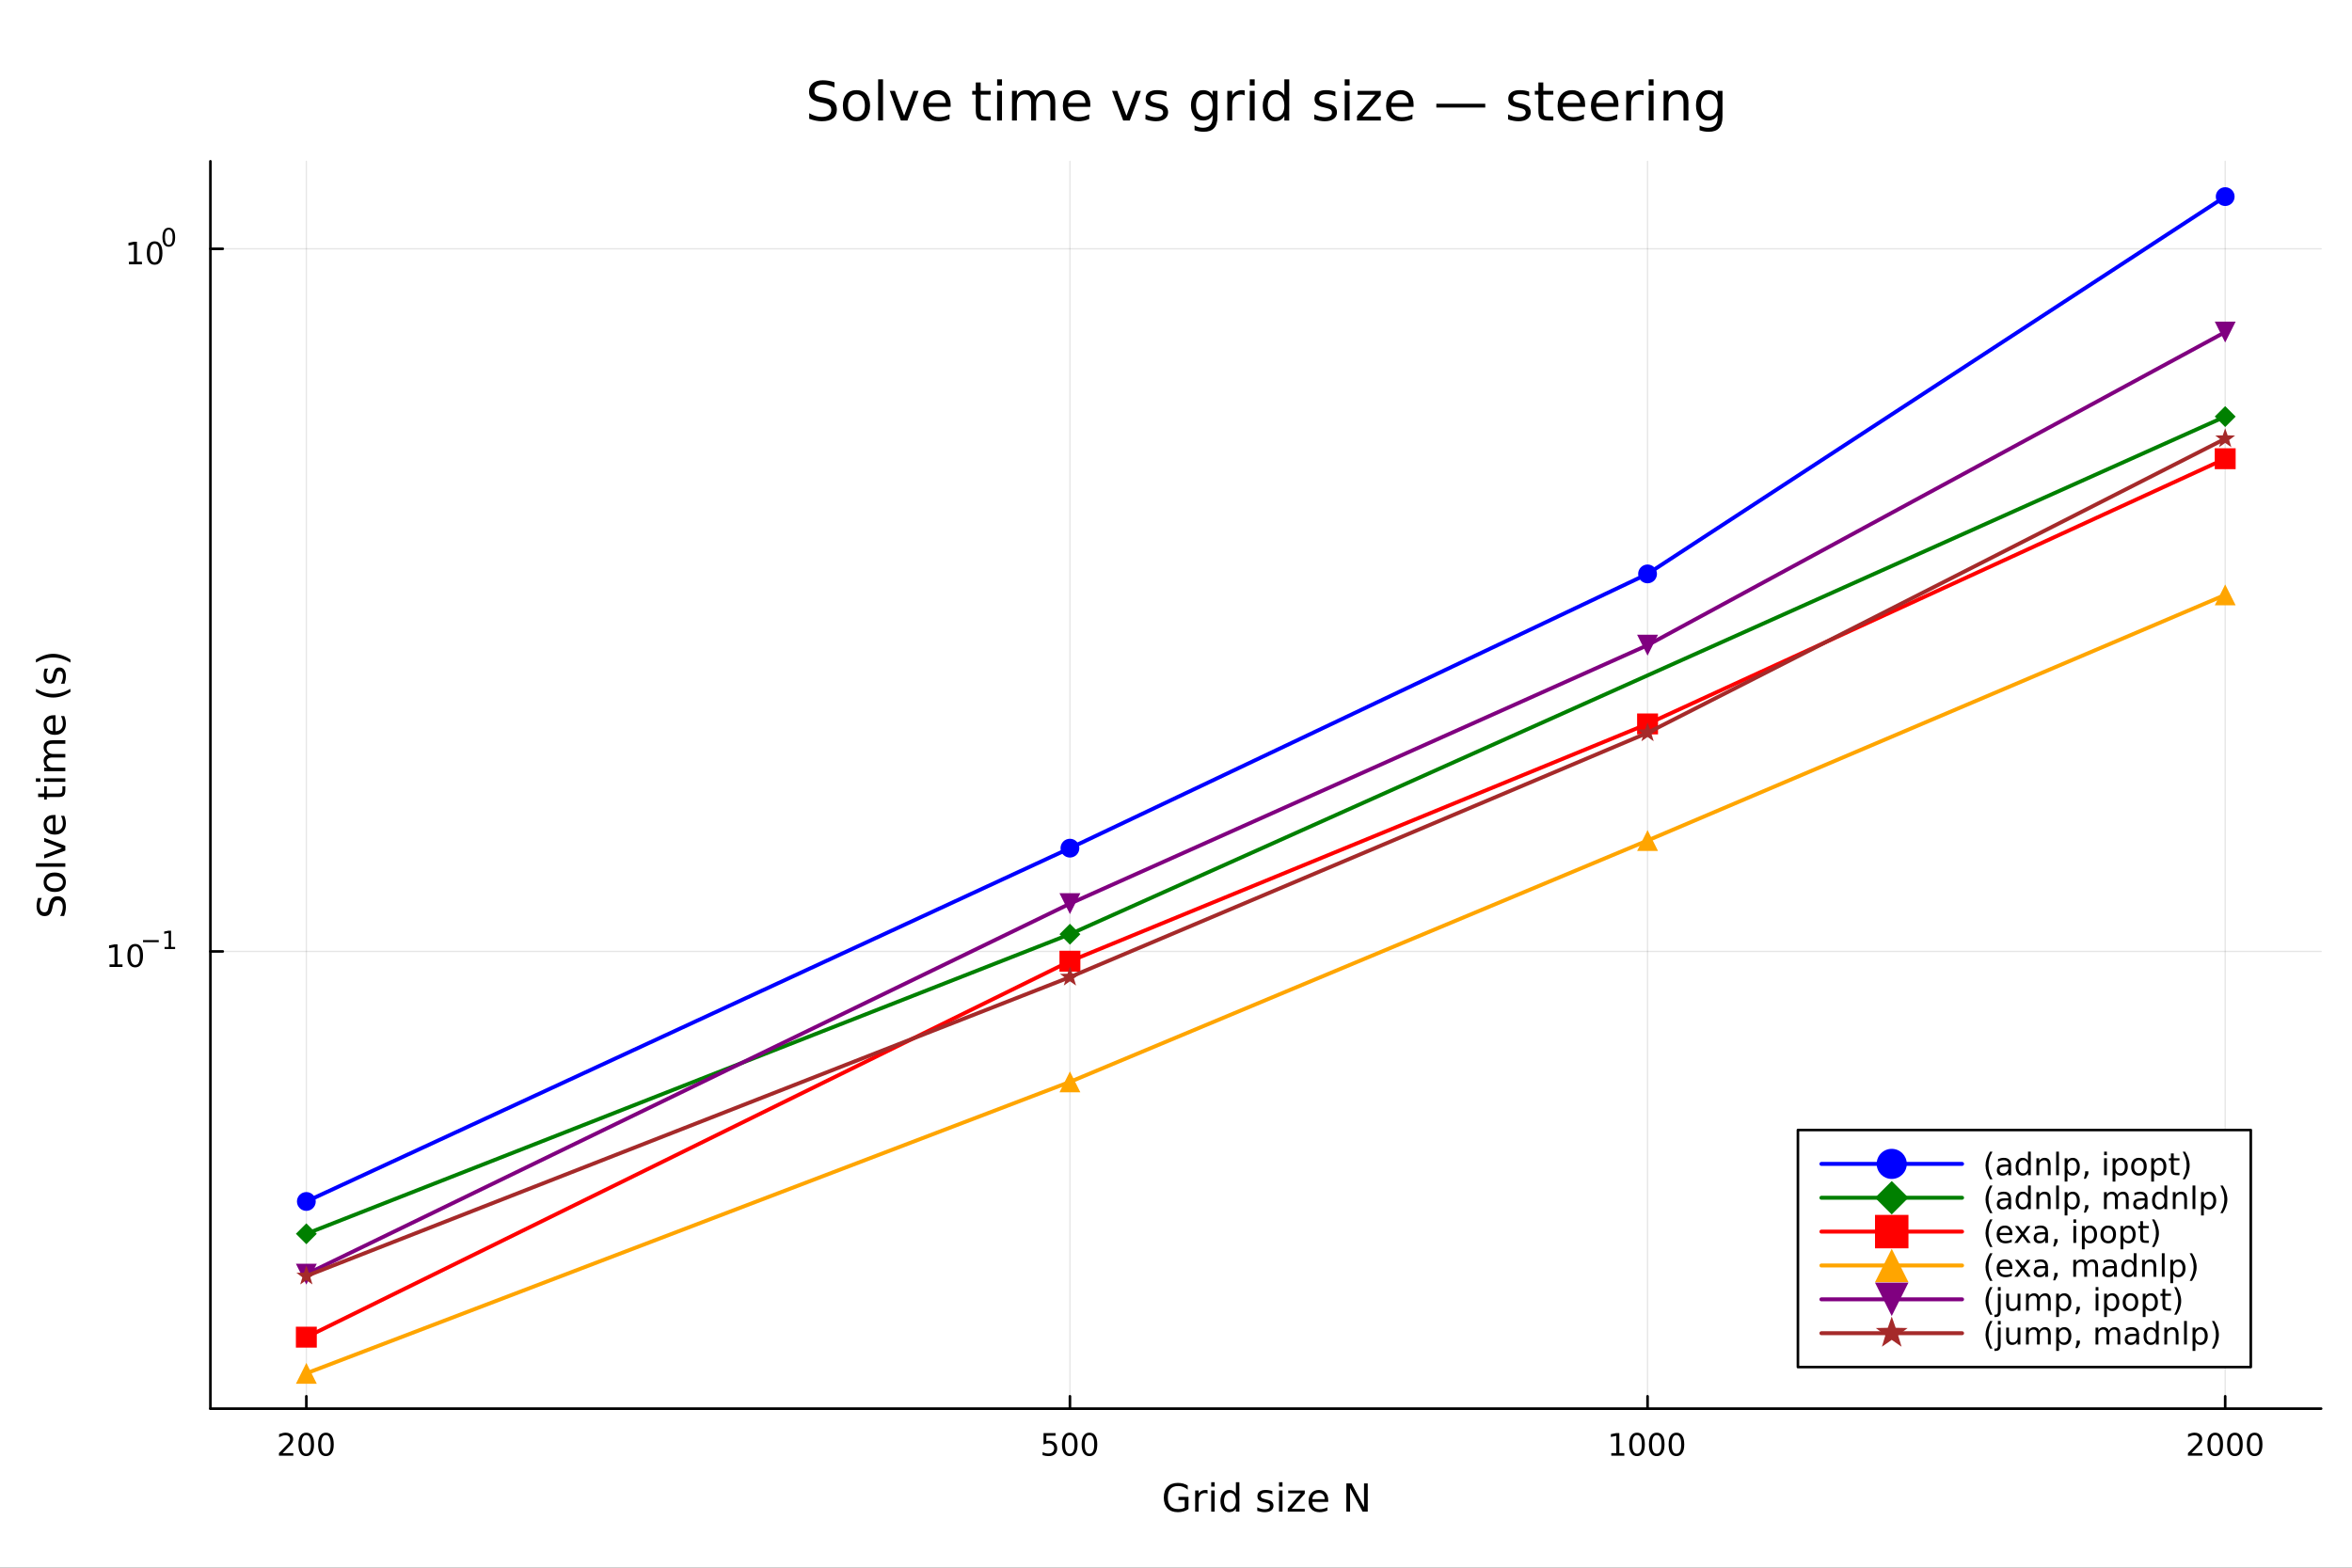 <?xml version="1.0" encoding="utf-8"?>
<svg xmlns="http://www.w3.org/2000/svg" xmlns:xlink="http://www.w3.org/1999/xlink" width="900" height="600" viewBox="0 0 3600 2400">
<rect x="0" y="0" width="3600" height="2400" fill="#333333" stroke="none"/>
<defs>
  <clipPath id="clip230">
    <rect x="0" y="0" width="3600" height="2400"/>
  </clipPath>
</defs>
<path clip-path="url(#clip230)" d="M0 2400 L3600 2400 L3600 0 L0 0  Z" fill="#ffffff" fill-rule="evenodd" fill-opacity="1"/>
<defs>
  <clipPath id="clip231">
    <rect x="351" y="246" width="3202" height="1911"/>
  </clipPath>
</defs>
<path clip-path="url(#clip230)" d="M322.044 2156.51 L3552.76 2156.51 L3552.76 246.944 L322.044 246.944  Z" fill="#ffffff" fill-rule="evenodd" fill-opacity="1"/>
<defs>
  <clipPath id="clip232">
    <rect x="322" y="246" width="3232" height="1911"/>
  </clipPath>
</defs>
<polyline clip-path="url(#clip232)" style="stroke:#000000; stroke-linecap:round; stroke-linejoin:round; stroke-width:2; stroke-opacity:0.1; fill:none" points="468.895,2156.51 468.895,246.944 "/>
<polyline clip-path="url(#clip232)" style="stroke:#000000; stroke-linecap:round; stroke-linejoin:round; stroke-width:2; stroke-opacity:0.1; fill:none" points="1637.65,2156.51 1637.65,246.944 "/>
<polyline clip-path="url(#clip232)" style="stroke:#000000; stroke-linecap:round; stroke-linejoin:round; stroke-width:2; stroke-opacity:0.1; fill:none" points="2521.78,2156.51 2521.78,246.944 "/>
<polyline clip-path="url(#clip232)" style="stroke:#000000; stroke-linecap:round; stroke-linejoin:round; stroke-width:2; stroke-opacity:0.1; fill:none" points="3405.91,2156.51 3405.91,246.944 "/>
<polyline clip-path="url(#clip232)" style="stroke:#000000; stroke-linecap:round; stroke-linejoin:round; stroke-width:2; stroke-opacity:0.1; fill:none" points="322.044,1456.57 3552.76,1456.57 "/>
<polyline clip-path="url(#clip232)" style="stroke:#000000; stroke-linecap:round; stroke-linejoin:round; stroke-width:2; stroke-opacity:0.1; fill:none" points="322.044,380.905 3552.76,380.905 "/>
<polyline clip-path="url(#clip230)" style="stroke:#000000; stroke-linecap:round; stroke-linejoin:round; stroke-width:4; stroke-opacity:1; fill:none" points="322.044,2156.51 3552.76,2156.51 "/>
<polyline clip-path="url(#clip230)" style="stroke:#000000; stroke-linecap:round; stroke-linejoin:round; stroke-width:4; stroke-opacity:1; fill:none" points="468.895,2156.51 468.895,2137.61 "/>
<polyline clip-path="url(#clip230)" style="stroke:#000000; stroke-linecap:round; stroke-linejoin:round; stroke-width:4; stroke-opacity:1; fill:none" points="1637.65,2156.51 1637.65,2137.61 "/>
<polyline clip-path="url(#clip230)" style="stroke:#000000; stroke-linecap:round; stroke-linejoin:round; stroke-width:4; stroke-opacity:1; fill:none" points="2521.78,2156.51 2521.78,2137.61 "/>
<polyline clip-path="url(#clip230)" style="stroke:#000000; stroke-linecap:round; stroke-linejoin:round; stroke-width:4; stroke-opacity:1; fill:none" points="3405.91,2156.51 3405.91,2137.61 "/>
<path clip-path="url(#clip230)" d="M432.587 2224.57 L448.907 2224.57 L448.907 2228.51 L426.962 2228.51 L426.962 2224.57 Q429.624 2221.82 434.208 2217.19 Q438.814 2212.54 439.995 2211.19 Q442.24 2208.67 443.12 2206.93 Q444.022 2205.17 444.022 2203.48 Q444.022 2200.73 442.078 2198.99 Q440.157 2197.26 437.055 2197.26 Q434.856 2197.26 432.402 2198.02 Q429.971 2198.79 427.194 2200.34 L427.194 2195.61 Q430.018 2194.48 432.471 2193.9 Q434.925 2193.32 436.962 2193.32 Q442.332 2193.32 445.527 2196.01 Q448.721 2198.69 448.721 2203.18 Q448.721 2205.31 447.911 2207.23 Q447.124 2209.13 445.018 2211.73 Q444.439 2212.4 441.337 2215.61 Q438.235 2218.81 432.587 2224.57 Z" fill="#000000" fill-rule="nonzero" fill-opacity="1" /><path clip-path="url(#clip230)" d="M468.721 2197.03 Q465.11 2197.03 463.281 2200.59 Q461.476 2204.13 461.476 2211.26 Q461.476 2218.37 463.281 2221.93 Q465.11 2225.48 468.721 2225.48 Q472.355 2225.48 474.161 2221.93 Q475.99 2218.37 475.99 2211.26 Q475.99 2204.13 474.161 2200.59 Q472.355 2197.03 468.721 2197.03 M468.721 2193.32 Q474.531 2193.32 477.587 2197.93 Q480.666 2202.51 480.666 2211.26 Q480.666 2219.99 477.587 2224.6 Q474.531 2229.18 468.721 2229.18 Q462.911 2229.18 459.832 2224.6 Q456.777 2219.99 456.777 2211.26 Q456.777 2202.51 459.832 2197.93 Q462.911 2193.32 468.721 2193.32 Z" fill="#000000" fill-rule="nonzero" fill-opacity="1" /><path clip-path="url(#clip230)" d="M498.883 2197.03 Q495.272 2197.03 493.443 2200.59 Q491.638 2204.13 491.638 2211.26 Q491.638 2218.37 493.443 2221.93 Q495.272 2225.48 498.883 2225.48 Q502.517 2225.48 504.323 2221.93 Q506.152 2218.37 506.152 2211.26 Q506.152 2204.13 504.323 2200.59 Q502.517 2197.03 498.883 2197.03 M498.883 2193.32 Q504.693 2193.32 507.749 2197.93 Q510.827 2202.51 510.827 2211.26 Q510.827 2219.99 507.749 2224.6 Q504.693 2229.18 498.883 2229.18 Q493.073 2229.18 489.994 2224.6 Q486.939 2219.99 486.939 2211.26 Q486.939 2202.51 489.994 2197.93 Q493.073 2193.32 498.883 2193.32 Z" fill="#000000" fill-rule="nonzero" fill-opacity="1" /><path clip-path="url(#clip230)" d="M1597.27 2193.95 L1615.62 2193.95 L1615.62 2197.88 L1601.55 2197.88 L1601.55 2206.36 Q1602.57 2206.01 1603.59 2205.85 Q1604.61 2205.66 1605.62 2205.66 Q1611.41 2205.66 1614.79 2208.83 Q1618.17 2212 1618.17 2217.42 Q1618.17 2223 1614.7 2226.1 Q1611.23 2229.18 1604.91 2229.18 Q1602.73 2229.18 1600.46 2228.81 Q1598.22 2228.44 1595.81 2227.7 L1595.81 2223 Q1597.89 2224.13 1600.11 2224.69 Q1602.34 2225.24 1604.81 2225.24 Q1608.82 2225.24 1611.16 2223.14 Q1613.49 2221.03 1613.49 2217.42 Q1613.49 2213.81 1611.16 2211.7 Q1608.82 2209.6 1604.81 2209.6 Q1602.94 2209.6 1601.06 2210.01 Q1599.21 2210.43 1597.27 2211.31 L1597.27 2193.95 Z" fill="#000000" fill-rule="nonzero" fill-opacity="1" /><path clip-path="url(#clip230)" d="M1637.38 2197.03 Q1633.77 2197.03 1631.94 2200.59 Q1630.14 2204.13 1630.14 2211.26 Q1630.14 2218.37 1631.94 2221.93 Q1633.77 2225.48 1637.38 2225.48 Q1641.02 2225.48 1642.82 2221.93 Q1644.65 2218.37 1644.65 2211.26 Q1644.65 2204.13 1642.82 2200.59 Q1641.02 2197.03 1637.38 2197.03 M1637.38 2193.32 Q1643.19 2193.32 1646.25 2197.93 Q1649.33 2202.51 1649.33 2211.26 Q1649.33 2219.99 1646.25 2224.6 Q1643.19 2229.18 1637.38 2229.18 Q1631.57 2229.18 1628.49 2224.6 Q1625.44 2219.99 1625.44 2211.26 Q1625.44 2202.51 1628.49 2197.93 Q1631.57 2193.32 1637.38 2193.32 Z" fill="#000000" fill-rule="nonzero" fill-opacity="1" /><path clip-path="url(#clip230)" d="M1667.54 2197.03 Q1663.93 2197.03 1662.1 2200.59 Q1660.3 2204.13 1660.3 2211.26 Q1660.3 2218.37 1662.1 2221.93 Q1663.93 2225.48 1667.54 2225.48 Q1671.18 2225.48 1672.98 2221.93 Q1674.81 2218.37 1674.81 2211.26 Q1674.81 2204.13 1672.98 2200.59 Q1671.18 2197.03 1667.54 2197.03 M1667.54 2193.32 Q1673.35 2193.32 1676.41 2197.93 Q1679.49 2202.51 1679.49 2211.26 Q1679.49 2219.99 1676.41 2224.6 Q1673.35 2229.18 1667.54 2229.18 Q1661.73 2229.18 1658.66 2224.6 Q1655.6 2219.99 1655.6 2211.26 Q1655.6 2202.51 1658.66 2197.93 Q1661.73 2193.32 1667.54 2193.32 Z" fill="#000000" fill-rule="nonzero" fill-opacity="1" /><path clip-path="url(#clip230)" d="M2466.3 2224.57 L2473.94 2224.57 L2473.94 2198.21 L2465.63 2199.87 L2465.63 2195.61 L2473.9 2193.95 L2478.57 2193.95 L2478.57 2224.57 L2486.21 2224.57 L2486.21 2228.51 L2466.3 2228.51 L2466.3 2224.57 Z" fill="#000000" fill-rule="nonzero" fill-opacity="1" /><path clip-path="url(#clip230)" d="M2505.65 2197.03 Q2502.04 2197.03 2500.21 2200.59 Q2498.41 2204.13 2498.41 2211.26 Q2498.41 2218.37 2500.21 2221.93 Q2502.04 2225.48 2505.65 2225.48 Q2509.29 2225.48 2511.09 2221.93 Q2512.92 2218.37 2512.92 2211.26 Q2512.92 2204.13 2511.09 2200.59 Q2509.29 2197.03 2505.65 2197.03 M2505.65 2193.32 Q2511.46 2193.32 2514.52 2197.93 Q2517.6 2202.51 2517.6 2211.26 Q2517.6 2219.99 2514.52 2224.6 Q2511.46 2229.18 2505.65 2229.18 Q2499.84 2229.18 2496.77 2224.6 Q2493.71 2219.99 2493.71 2211.26 Q2493.71 2202.51 2496.77 2197.93 Q2499.84 2193.32 2505.65 2193.32 Z" fill="#000000" fill-rule="nonzero" fill-opacity="1" /><path clip-path="url(#clip230)" d="M2535.82 2197.03 Q2532.21 2197.03 2530.38 2200.59 Q2528.57 2204.13 2528.57 2211.26 Q2528.57 2218.37 2530.38 2221.93 Q2532.21 2225.48 2535.82 2225.48 Q2539.45 2225.48 2541.26 2221.93 Q2543.08 2218.37 2543.08 2211.26 Q2543.08 2204.13 2541.26 2200.59 Q2539.45 2197.03 2535.82 2197.03 M2535.82 2193.32 Q2541.63 2193.32 2544.68 2197.93 Q2547.76 2202.51 2547.76 2211.26 Q2547.76 2219.99 2544.68 2224.6 Q2541.63 2229.18 2535.82 2229.18 Q2530.01 2229.18 2526.93 2224.6 Q2523.87 2219.99 2523.87 2211.26 Q2523.87 2202.51 2526.93 2197.93 Q2530.01 2193.32 2535.82 2193.32 Z" fill="#000000" fill-rule="nonzero" fill-opacity="1" /><path clip-path="url(#clip230)" d="M2565.98 2197.03 Q2562.37 2197.03 2560.54 2200.59 Q2558.73 2204.13 2558.73 2211.26 Q2558.73 2218.37 2560.54 2221.93 Q2562.37 2225.48 2565.98 2225.48 Q2569.61 2225.48 2571.42 2221.93 Q2573.25 2218.37 2573.25 2211.26 Q2573.25 2204.13 2571.42 2200.59 Q2569.61 2197.03 2565.98 2197.03 M2565.98 2193.32 Q2571.79 2193.32 2574.84 2197.93 Q2577.92 2202.51 2577.92 2211.26 Q2577.92 2219.99 2574.84 2224.6 Q2571.79 2229.18 2565.98 2229.18 Q2560.17 2229.18 2557.09 2224.6 Q2554.03 2219.99 2554.03 2211.26 Q2554.03 2202.51 2557.09 2197.93 Q2560.17 2193.32 2565.98 2193.32 Z" fill="#000000" fill-rule="nonzero" fill-opacity="1" /><path clip-path="url(#clip230)" d="M3354.52 2224.57 L3370.84 2224.57 L3370.84 2228.51 L3348.89 2228.51 L3348.89 2224.57 Q3351.55 2221.82 3356.14 2217.19 Q3360.74 2212.54 3361.92 2211.19 Q3364.17 2208.67 3365.05 2206.93 Q3365.95 2205.17 3365.95 2203.48 Q3365.95 2200.73 3364.01 2198.99 Q3362.09 2197.26 3358.98 2197.26 Q3356.79 2197.26 3354.33 2198.02 Q3351.9 2198.79 3349.12 2200.34 L3349.12 2195.61 Q3351.95 2194.48 3354.4 2193.9 Q3356.85 2193.32 3358.89 2193.32 Q3364.26 2193.32 3367.46 2196.01 Q3370.65 2198.69 3370.65 2203.18 Q3370.65 2205.31 3369.84 2207.23 Q3369.05 2209.13 3366.95 2211.73 Q3366.37 2212.4 3363.27 2215.61 Q3360.16 2218.81 3354.52 2224.57 Z" fill="#000000" fill-rule="nonzero" fill-opacity="1" /><path clip-path="url(#clip230)" d="M3390.65 2197.03 Q3387.04 2197.03 3385.21 2200.59 Q3383.41 2204.13 3383.41 2211.26 Q3383.41 2218.37 3385.21 2221.93 Q3387.04 2225.48 3390.65 2225.48 Q3394.29 2225.48 3396.09 2221.93 Q3397.92 2218.37 3397.92 2211.26 Q3397.92 2204.13 3396.09 2200.59 Q3394.29 2197.03 3390.65 2197.03 M3390.65 2193.32 Q3396.46 2193.32 3399.52 2197.93 Q3402.6 2202.51 3402.6 2211.26 Q3402.6 2219.99 3399.52 2224.6 Q3396.46 2229.18 3390.65 2229.18 Q3384.84 2229.18 3381.76 2224.6 Q3378.71 2219.99 3378.71 2211.26 Q3378.71 2202.51 3381.76 2197.93 Q3384.84 2193.32 3390.65 2193.32 Z" fill="#000000" fill-rule="nonzero" fill-opacity="1" /><path clip-path="url(#clip230)" d="M3420.81 2197.03 Q3417.2 2197.03 3415.37 2200.59 Q3413.57 2204.13 3413.57 2211.26 Q3413.57 2218.37 3415.37 2221.93 Q3417.2 2225.48 3420.81 2225.48 Q3424.45 2225.48 3426.25 2221.93 Q3428.08 2218.37 3428.08 2211.26 Q3428.08 2204.13 3426.25 2200.59 Q3424.45 2197.03 3420.81 2197.03 M3420.81 2193.32 Q3426.62 2193.32 3429.68 2197.93 Q3432.76 2202.51 3432.76 2211.26 Q3432.76 2219.99 3429.68 2224.6 Q3426.62 2229.18 3420.81 2229.18 Q3415 2229.18 3411.92 2224.6 Q3408.87 2219.99 3408.87 2211.26 Q3408.87 2202.51 3411.92 2197.93 Q3415 2193.32 3420.81 2193.32 Z" fill="#000000" fill-rule="nonzero" fill-opacity="1" /><path clip-path="url(#clip230)" d="M3450.97 2197.03 Q3447.36 2197.03 3445.53 2200.59 Q3443.73 2204.13 3443.73 2211.26 Q3443.73 2218.37 3445.53 2221.93 Q3447.36 2225.48 3450.97 2225.48 Q3454.61 2225.48 3456.41 2221.93 Q3458.24 2218.37 3458.24 2211.26 Q3458.24 2204.13 3456.41 2200.59 Q3454.61 2197.03 3450.97 2197.03 M3450.97 2193.32 Q3456.78 2193.32 3459.84 2197.93 Q3462.92 2202.51 3462.92 2211.26 Q3462.92 2219.99 3459.84 2224.6 Q3456.78 2229.18 3450.97 2229.18 Q3445.16 2229.18 3442.09 2224.6 Q3439.03 2219.99 3439.03 2211.26 Q3439.03 2202.51 3442.09 2197.93 Q3445.16 2193.32 3450.97 2193.32 Z" fill="#000000" fill-rule="nonzero" fill-opacity="1" /><path clip-path="url(#clip230)" d="M1813.28 2308.02 L1813.28 2296.42 L1803.73 2296.42 L1803.73 2291.62 L1819.07 2291.62 L1819.07 2310.17 Q1815.68 2312.57 1811.61 2313.81 Q1807.53 2315.03 1802.9 2315.03 Q1792.77 2315.03 1787.04 2309.12 Q1781.34 2303.19 1781.34 2292.63 Q1781.34 2282.04 1787.04 2276.14 Q1792.77 2270.21 1802.9 2270.21 Q1807.12 2270.21 1810.91 2271.25 Q1814.73 2272.29 1817.94 2274.32 L1817.94 2280.54 Q1814.7 2277.79 1811.06 2276.4 Q1807.41 2275.01 1803.39 2275.01 Q1795.46 2275.01 1791.47 2279.44 Q1787.5 2283.86 1787.5 2292.63 Q1787.5 2301.37 1791.47 2305.8 Q1795.46 2310.22 1803.39 2310.22 Q1806.48 2310.22 1808.91 2309.7 Q1811.34 2309.15 1813.28 2308.02 Z" fill="#000000" fill-rule="nonzero" fill-opacity="1" /><path clip-path="url(#clip230)" d="M1848.29 2286.76 Q1847.4 2286.24 1846.33 2286 Q1845.29 2285.74 1844.01 2285.74 Q1839.5 2285.74 1837.07 2288.7 Q1834.67 2291.62 1834.67 2297.12 L1834.67 2314.19 L1829.31 2314.19 L1829.31 2281.78 L1834.67 2281.78 L1834.67 2286.82 Q1836.34 2283.86 1839.04 2282.45 Q1841.73 2281 1845.57 2281 Q1846.12 2281 1846.79 2281.09 Q1847.46 2281.14 1848.27 2281.29 L1848.29 2286.76 Z" fill="#000000" fill-rule="nonzero" fill-opacity="1" /><path clip-path="url(#clip230)" d="M1853.88 2281.78 L1859.2 2281.78 L1859.2 2314.19 L1853.88 2314.19 L1853.88 2281.78 M1853.88 2269.16 L1859.2 2269.16 L1859.2 2275.91 L1853.88 2275.91 L1853.88 2269.16 Z" fill="#000000" fill-rule="nonzero" fill-opacity="1" /><path clip-path="url(#clip230)" d="M1891.67 2286.7 L1891.67 2269.16 L1896.99 2269.16 L1896.99 2314.19 L1891.67 2314.19 L1891.67 2309.33 Q1889.99 2312.22 1887.41 2313.64 Q1884.87 2315.03 1881.28 2315.03 Q1875.41 2315.03 1871.7 2310.34 Q1868.03 2305.65 1868.03 2298.01 Q1868.03 2290.37 1871.7 2285.69 Q1875.41 2281 1881.28 2281 Q1884.87 2281 1887.41 2282.42 Q1889.99 2283.81 1891.67 2286.7 M1873.53 2298.01 Q1873.53 2303.89 1875.93 2307.24 Q1878.36 2310.57 1882.58 2310.57 Q1886.81 2310.57 1889.24 2307.24 Q1891.67 2303.89 1891.67 2298.01 Q1891.67 2292.14 1889.24 2288.81 Q1886.81 2285.46 1882.58 2285.46 Q1878.36 2285.46 1875.93 2288.81 Q1873.53 2292.14 1873.53 2298.01 Z" fill="#000000" fill-rule="nonzero" fill-opacity="1" /><path clip-path="url(#clip230)" d="M1947.46 2282.74 L1947.46 2287.77 Q1945.2 2286.61 1942.77 2286.03 Q1940.34 2285.46 1937.73 2285.46 Q1933.77 2285.46 1931.77 2286.67 Q1929.8 2287.89 1929.8 2290.32 Q1929.8 2292.17 1931.22 2293.24 Q1932.64 2294.28 1936.92 2295.24 L1938.75 2295.64 Q1944.42 2296.86 1946.79 2299.08 Q1949.19 2301.28 1949.19 2305.25 Q1949.19 2309.76 1945.6 2312.39 Q1942.04 2315.03 1935.79 2315.03 Q1933.19 2315.03 1930.35 2314.51 Q1927.55 2314.01 1924.42 2313 L1924.42 2307.5 Q1927.37 2309.04 1930.24 2309.82 Q1933.1 2310.57 1935.91 2310.57 Q1939.67 2310.57 1941.7 2309.3 Q1943.72 2308 1943.72 2305.65 Q1943.72 2303.48 1942.25 2302.32 Q1940.8 2301.17 1935.85 2300.1 L1934 2299.66 Q1929.05 2298.62 1926.85 2296.48 Q1924.65 2294.31 1924.65 2290.55 Q1924.65 2285.98 1927.89 2283.49 Q1931.14 2281 1937.1 2281 Q1940.05 2281 1942.65 2281.43 Q1945.26 2281.87 1947.46 2282.74 Z" fill="#000000" fill-rule="nonzero" fill-opacity="1" /><path clip-path="url(#clip230)" d="M1957.67 2281.78 L1962.99 2281.78 L1962.99 2314.19 L1957.67 2314.19 L1957.67 2281.78 M1957.67 2269.16 L1962.99 2269.16 L1962.99 2275.91 L1957.67 2275.91 L1957.67 2269.16 Z" fill="#000000" fill-rule="nonzero" fill-opacity="1" /><path clip-path="url(#clip230)" d="M1971.82 2281.78 L1997.11 2281.78 L1997.11 2286.64 L1977.08 2309.93 L1997.11 2309.93 L1997.11 2314.19 L1971.09 2314.19 L1971.09 2309.33 L1991.12 2286.03 L1971.82 2286.03 L1971.82 2281.78 Z" fill="#000000" fill-rule="nonzero" fill-opacity="1" /><path clip-path="url(#clip230)" d="M2032.96 2296.65 L2032.96 2299.26 L2008.48 2299.26 Q2008.83 2304.75 2011.78 2307.65 Q2014.76 2310.51 2020.05 2310.51 Q2023.12 2310.51 2025.98 2309.76 Q2028.88 2309.01 2031.71 2307.5 L2031.71 2312.54 Q2028.85 2313.75 2025.84 2314.39 Q2022.83 2315.03 2019.73 2315.03 Q2011.98 2315.03 2007.44 2310.51 Q2002.92 2306 2002.92 2298.3 Q2002.92 2290.35 2007.21 2285.69 Q2011.52 2281 2018.81 2281 Q2025.35 2281 2029.14 2285.22 Q2032.96 2289.42 2032.96 2296.65 M2027.63 2295.09 Q2027.58 2290.72 2025.17 2288.12 Q2022.8 2285.51 2018.87 2285.51 Q2014.41 2285.51 2011.72 2288.03 Q2009.06 2290.55 2008.65 2295.12 L2027.63 2295.09 Z" fill="#000000" fill-rule="nonzero" fill-opacity="1" /><path clip-path="url(#clip230)" d="M2060.76 2270.99 L2068.63 2270.99 L2087.79 2307.13 L2087.79 2270.99 L2093.46 2270.99 L2093.46 2314.19 L2085.59 2314.19 L2066.44 2278.05 L2066.44 2314.19 L2060.76 2314.19 L2060.76 2270.99 Z" fill="#000000" fill-rule="nonzero" fill-opacity="1" /><polyline clip-path="url(#clip230)" style="stroke:#000000; stroke-linecap:round; stroke-linejoin:round; stroke-width:4; stroke-opacity:1; fill:none" points="322.044,2156.51 322.044,246.944 "/>
<polyline clip-path="url(#clip230)" style="stroke:#000000; stroke-linecap:round; stroke-linejoin:round; stroke-width:4; stroke-opacity:1; fill:none" points="322.044,1456.57 340.942,1456.57 "/>
<polyline clip-path="url(#clip230)" style="stroke:#000000; stroke-linecap:round; stroke-linejoin:round; stroke-width:4; stroke-opacity:1; fill:none" points="322.044,380.905 340.942,380.905 "/>
<path clip-path="url(#clip230)" d="M167.604 1476.36 L175.242 1476.36 L175.242 1450 L166.932 1451.66 L166.932 1447.41 L175.196 1445.74 L179.872 1445.74 L179.872 1476.36 L187.511 1476.36 L187.511 1480.3 L167.604 1480.3 L167.604 1476.36 Z" fill="#000000" fill-rule="nonzero" fill-opacity="1" /><path clip-path="url(#clip230)" d="M206.955 1448.82 Q203.344 1448.82 201.515 1452.38 Q199.71 1455.92 199.71 1463.05 Q199.71 1470.16 201.515 1473.72 Q203.344 1477.27 206.955 1477.27 Q210.589 1477.27 212.395 1473.72 Q214.224 1470.16 214.224 1463.05 Q214.224 1455.92 212.395 1452.38 Q210.589 1448.82 206.955 1448.82 M206.955 1445.11 Q212.765 1445.11 215.821 1449.72 Q218.9 1454.3 218.9 1463.05 Q218.9 1471.78 215.821 1476.39 Q212.765 1480.97 206.955 1480.97 Q201.145 1480.97 198.066 1476.39 Q195.011 1471.78 195.011 1463.05 Q195.011 1454.3 198.066 1449.72 Q201.145 1445.11 206.955 1445.11 Z" fill="#000000" fill-rule="nonzero" fill-opacity="1" /><path clip-path="url(#clip230)" d="M218.9 1439.22 L243.011 1439.22 L243.011 1442.41 L218.9 1442.41 L218.9 1439.22 Z" fill="#000000" fill-rule="nonzero" fill-opacity="1" /><path clip-path="url(#clip230)" d="M251.87 1449.69 L258.076 1449.69 L258.076 1428.27 L251.324 1429.62 L251.324 1426.16 L258.039 1424.81 L261.838 1424.81 L261.838 1449.69 L268.044 1449.69 L268.044 1452.89 L251.87 1452.89 L251.87 1449.69 Z" fill="#000000" fill-rule="nonzero" fill-opacity="1" /><path clip-path="url(#clip230)" d="M197.339 400.697 L204.978 400.697 L204.978 374.332 L196.667 375.999 L196.667 371.739 L204.931 370.073 L209.607 370.073 L209.607 400.697 L217.246 400.697 L217.246 404.633 L197.339 404.633 L197.339 400.697 Z" fill="#000000" fill-rule="nonzero" fill-opacity="1" /><path clip-path="url(#clip230)" d="M236.69 373.151 Q233.079 373.151 231.251 376.716 Q229.445 380.258 229.445 387.387 Q229.445 394.494 231.251 398.059 Q233.079 401.6 236.69 401.6 Q240.325 401.6 242.13 398.059 Q243.959 394.494 243.959 387.387 Q243.959 380.258 242.13 376.716 Q240.325 373.151 236.69 373.151 M236.69 369.448 Q242.5 369.448 245.556 374.054 Q248.635 378.637 248.635 387.387 Q248.635 396.114 245.556 400.721 Q242.5 405.304 236.69 405.304 Q230.88 405.304 227.801 400.721 Q224.746 396.114 224.746 387.387 Q224.746 378.637 227.801 374.054 Q230.88 369.448 236.69 369.448 Z" fill="#000000" fill-rule="nonzero" fill-opacity="1" /><path clip-path="url(#clip230)" d="M258.339 351.644 Q255.405 351.644 253.92 354.54 Q252.453 357.418 252.453 363.21 Q252.453 368.984 253.92 371.881 Q255.405 374.758 258.339 374.758 Q261.292 374.758 262.759 371.881 Q264.245 368.984 264.245 363.21 Q264.245 357.418 262.759 354.54 Q261.292 351.644 258.339 351.644 M258.339 348.634 Q263.06 348.634 265.543 352.377 Q268.044 356.101 268.044 363.21 Q268.044 370.301 265.543 374.044 Q263.06 377.768 258.339 377.768 Q253.619 377.768 251.117 374.044 Q248.635 370.301 248.635 363.21 Q248.635 356.101 251.117 352.377 Q253.619 348.634 258.339 348.634 Z" fill="#000000" fill-rule="nonzero" fill-opacity="1" /><path clip-path="url(#clip230)" d="M58.19 1374.69 L63.89 1374.69 Q62.299 1378.01 61.518 1380.96 Q60.736 1383.92 60.736 1386.66 Q60.736 1391.44 62.588 1394.04 Q64.44 1396.62 67.854 1396.62 Q70.719 1396.62 72.195 1394.91 Q73.641 1393.17 74.538 1388.37 L75.262 1384.84 Q76.506 1378.3 79.66 1375.21 Q82.785 1372.08 88.051 1372.08 Q94.33 1372.08 97.571 1376.31 Q100.811 1380.5 100.811 1388.63 Q100.811 1391.7 100.117 1395.17 Q99.422 1398.61 98.063 1402.32 L92.044 1402.32 Q94.041 1398.76 95.053 1395.34 Q96.066 1391.93 96.066 1388.63 Q96.066 1383.63 94.099 1380.91 Q92.131 1378.19 88.485 1378.19 Q85.302 1378.19 83.508 1380.15 Q81.714 1382.09 80.817 1386.55 L80.123 1390.11 Q78.821 1396.65 76.043 1399.57 Q73.265 1402.49 68.317 1402.49 Q62.588 1402.49 59.29 1398.47 Q55.991 1394.42 55.991 1387.33 Q55.991 1384.29 56.541 1381.14 Q57.091 1377.98 58.19 1374.69 Z" fill="#000000" fill-rule="nonzero" fill-opacity="1" /><path clip-path="url(#clip230)" d="M71.298 1350.64 Q71.298 1354.92 74.654 1357.41 Q77.982 1359.9 83.798 1359.9 Q89.614 1359.9 92.97 1357.44 Q96.297 1354.95 96.297 1350.64 Q96.297 1346.39 92.941 1343.9 Q89.585 1341.41 83.798 1341.41 Q78.04 1341.41 74.683 1343.9 Q71.298 1346.39 71.298 1350.64 M66.784 1350.64 Q66.784 1343.7 71.298 1339.73 Q75.811 1335.77 83.798 1335.77 Q91.755 1335.77 96.297 1339.73 Q100.811 1343.7 100.811 1350.64 Q100.811 1357.61 96.297 1361.58 Q91.755 1365.51 83.798 1365.51 Q75.811 1365.51 71.298 1361.58 Q66.784 1357.61 66.784 1350.64 Z" fill="#000000" fill-rule="nonzero" fill-opacity="1" /><path clip-path="url(#clip230)" d="M54.949 1326.94 L54.949 1321.62 L99.972 1321.62 L99.972 1326.94 L54.949 1326.94 Z" fill="#000000" fill-rule="nonzero" fill-opacity="1" /><path clip-path="url(#clip230)" d="M67.565 1314.3 L67.565 1308.66 L94.764 1298.53 L67.565 1288.4 L67.565 1282.76 L99.972 1294.91 L99.972 1302.15 L67.565 1314.3 Z" fill="#000000" fill-rule="nonzero" fill-opacity="1" /><path clip-path="url(#clip230)" d="M82.438 1247.69 L85.042 1247.69 L85.042 1272.17 Q90.54 1271.82 93.433 1268.87 Q96.297 1265.89 96.297 1260.59 Q96.297 1257.53 95.545 1254.66 Q94.793 1251.77 93.288 1248.93 L98.323 1248.93 Q99.538 1251.8 100.175 1254.81 Q100.811 1257.82 100.811 1260.91 Q100.811 1268.67 96.297 1273.21 Q91.784 1277.72 84.087 1277.72 Q76.13 1277.72 71.471 1273.44 Q66.784 1269.13 66.784 1261.84 Q66.784 1255.3 71.008 1251.51 Q75.204 1247.69 82.438 1247.69 M80.875 1253.01 Q76.506 1253.07 73.902 1255.47 Q71.298 1257.85 71.298 1261.78 Q71.298 1266.24 73.815 1268.93 Q76.332 1271.59 80.904 1271.99 L80.875 1253.01 Z" fill="#000000" fill-rule="nonzero" fill-opacity="1" /><path clip-path="url(#clip230)" d="M58.364 1214.85 L67.565 1214.85 L67.565 1203.88 L71.703 1203.88 L71.703 1214.85 L89.295 1214.85 Q93.259 1214.85 94.388 1213.78 Q95.516 1212.68 95.516 1209.35 L95.516 1203.88 L99.972 1203.88 L99.972 1209.35 Q99.972 1215.51 97.686 1217.86 Q95.372 1220.2 89.295 1220.2 L71.703 1220.2 L71.703 1224.11 L67.565 1224.11 L67.565 1220.2 L58.364 1220.2 L58.364 1214.85 Z" fill="#000000" fill-rule="nonzero" fill-opacity="1" /><path clip-path="url(#clip230)" d="M67.565 1196.88 L67.565 1191.56 L99.972 1191.56 L99.972 1196.88 L67.565 1196.88 M54.949 1196.88 L54.949 1191.56 L61.691 1191.56 L61.691 1196.88 L54.949 1196.88 Z" fill="#000000" fill-rule="nonzero" fill-opacity="1" /><path clip-path="url(#clip230)" d="M73.786 1155.18 Q70.198 1153.19 68.491 1150.41 Q66.784 1147.63 66.784 1143.87 Q66.784 1138.81 70.343 1136.06 Q73.873 1133.31 80.412 1133.31 L99.972 1133.31 L99.972 1138.66 L80.586 1138.66 Q75.927 1138.66 73.67 1140.31 Q71.413 1141.96 71.413 1145.35 Q71.413 1149.48 74.162 1151.89 Q76.911 1154.29 81.656 1154.29 L99.972 1154.29 L99.972 1159.64 L80.586 1159.64 Q75.898 1159.64 73.67 1161.29 Q71.413 1162.94 71.413 1166.38 Q71.413 1170.46 74.191 1172.86 Q76.94 1175.26 81.656 1175.26 L99.972 1175.26 L99.972 1180.62 L67.565 1180.62 L67.565 1175.26 L72.6 1175.26 Q69.619 1173.44 68.202 1170.9 Q66.784 1168.35 66.784 1164.85 Q66.784 1161.32 68.578 1158.86 Q70.372 1156.37 73.786 1155.18 Z" fill="#000000" fill-rule="nonzero" fill-opacity="1" /><path clip-path="url(#clip230)" d="M82.438 1094.97 L85.042 1094.97 L85.042 1119.45 Q90.54 1119.1 93.433 1116.15 Q96.297 1113.17 96.297 1107.88 Q96.297 1104.81 95.545 1101.94 Q94.793 1099.05 93.288 1096.21 L98.323 1096.21 Q99.538 1099.08 100.175 1102.09 Q100.811 1105.1 100.811 1108.19 Q100.811 1115.95 96.297 1120.49 Q91.784 1125 84.087 1125 Q76.13 1125 71.471 1120.72 Q66.784 1116.41 66.784 1109.12 Q66.784 1102.58 71.008 1098.79 Q75.204 1094.97 82.438 1094.97 M80.875 1100.29 Q76.506 1100.35 73.902 1102.75 Q71.298 1105.13 71.298 1109.06 Q71.298 1113.52 73.815 1116.21 Q76.332 1118.87 80.904 1119.28 L80.875 1100.29 Z" fill="#000000" fill-rule="nonzero" fill-opacity="1" /><path clip-path="url(#clip230)" d="M55.007 1054.61 Q61.662 1058.48 68.173 1060.36 Q74.683 1062.24 81.367 1062.24 Q88.051 1062.24 94.619 1060.36 Q101.159 1058.45 107.785 1054.61 L107.785 1059.24 Q100.985 1063.58 94.417 1065.75 Q87.849 1067.89 81.367 1067.89 Q74.915 1067.89 68.375 1065.75 Q61.836 1063.6 55.007 1059.24 L55.007 1054.61 Z" fill="#000000" fill-rule="nonzero" fill-opacity="1" /><path clip-path="url(#clip230)" d="M68.52 1023.62 L73.555 1023.62 Q72.397 1025.87 71.819 1028.3 Q71.24 1030.73 71.24 1033.34 Q71.24 1037.3 72.455 1039.3 Q73.67 1041.27 76.101 1041.27 Q77.953 1041.27 79.023 1039.85 Q80.065 1038.43 81.02 1034.15 L81.425 1032.33 Q82.64 1026.65 84.868 1024.28 Q87.067 1021.88 91.031 1021.88 Q95.545 1021.88 98.178 1025.47 Q100.811 1029.03 100.811 1035.28 Q100.811 1037.88 100.291 1040.72 Q99.799 1043.52 98.786 1046.65 L93.288 1046.65 Q94.822 1043.7 95.603 1040.83 Q96.355 1037.97 96.355 1035.16 Q96.355 1031.4 95.082 1029.37 Q93.78 1027.35 91.436 1027.35 Q89.266 1027.35 88.109 1028.82 Q86.951 1030.27 85.881 1035.22 L85.447 1037.07 Q84.405 1042.02 82.264 1044.22 Q80.094 1046.42 76.332 1046.42 Q71.761 1046.42 69.272 1043.18 Q66.784 1039.94 66.784 1033.98 Q66.784 1031.02 67.218 1028.42 Q67.652 1025.82 68.52 1023.62 Z" fill="#000000" fill-rule="nonzero" fill-opacity="1" /><path clip-path="url(#clip230)" d="M55.007 1014.24 L55.007 1009.61 Q61.836 1005.27 68.375 1003.13 Q74.915 1000.96 81.367 1000.96 Q87.849 1000.96 94.417 1003.13 Q100.985 1005.27 107.785 1009.61 L107.785 1014.24 Q101.159 1010.39 94.619 1008.51 Q88.051 1006.6 81.367 1006.6 Q74.683 1006.6 68.173 1008.51 Q61.662 1010.39 55.007 1014.24 Z" fill="#000000" fill-rule="nonzero" fill-opacity="1" /><path clip-path="url(#clip230)" d="M1277.26 125.969 L1277.26 133.949 Q1272.61 131.721 1268.47 130.627 Q1264.34 129.534 1260.49 129.534 Q1253.81 129.534 1250.16 132.126 Q1246.56 134.719 1246.56 139.499 Q1246.56 143.509 1248.95 145.575 Q1251.38 147.601 1258.1 148.857 L1263.05 149.869 Q1272.2 151.611 1276.54 156.027 Q1280.91 160.402 1280.91 167.774 Q1280.91 176.565 1275 181.102 Q1269.12 185.639 1257.74 185.639 Q1253.45 185.639 1248.58 184.667 Q1243.76 183.694 1238.58 181.79 L1238.58 173.365 Q1243.56 176.16 1248.34 177.577 Q1253.12 178.995 1257.74 178.995 Q1264.75 178.995 1268.56 176.241 Q1272.36 173.486 1272.36 168.382 Q1272.36 163.926 1269.61 161.414 Q1266.89 158.903 1260.66 157.647 L1255.67 156.675 Q1246.52 154.852 1242.43 150.963 Q1238.34 147.074 1238.34 140.147 Q1238.34 132.126 1243.97 127.508 Q1249.64 122.89 1259.56 122.89 Q1263.82 122.89 1268.23 123.66 Q1272.65 124.43 1277.26 125.969 Z" fill="#000000" fill-rule="nonzero" fill-opacity="1" /><path clip-path="url(#clip230)" d="M1310.93 144.32 Q1304.93 144.32 1301.45 149.019 Q1297.96 153.677 1297.96 161.819 Q1297.96 169.962 1301.41 174.661 Q1304.89 179.319 1310.93 179.319 Q1316.88 179.319 1320.37 174.62 Q1323.85 169.921 1323.85 161.819 Q1323.85 153.758 1320.37 149.059 Q1316.88 144.32 1310.93 144.32 M1310.93 138 Q1320.65 138 1326.2 144.32 Q1331.75 150.639 1331.75 161.819 Q1331.75 172.959 1326.2 179.319 Q1320.65 185.639 1310.93 185.639 Q1301.17 185.639 1295.62 179.319 Q1290.11 172.959 1290.11 161.819 Q1290.11 150.639 1295.62 144.32 Q1301.17 138 1310.93 138 Z" fill="#000000" fill-rule="nonzero" fill-opacity="1" /><path clip-path="url(#clip230)" d="M1344.1 121.432 L1351.56 121.432 L1351.56 184.464 L1344.1 184.464 L1344.1 121.432 Z" fill="#000000" fill-rule="nonzero" fill-opacity="1" /><path clip-path="url(#clip230)" d="M1361.81 139.094 L1369.71 139.094 L1383.88 177.172 L1398.06 139.094 L1405.96 139.094 L1388.95 184.464 L1378.82 184.464 L1361.81 139.094 Z" fill="#000000" fill-rule="nonzero" fill-opacity="1" /><path clip-path="url(#clip230)" d="M1455.06 159.916 L1455.06 163.561 L1420.79 163.561 Q1421.27 171.258 1425.41 175.309 Q1429.58 179.319 1436.99 179.319 Q1441.29 179.319 1445.3 178.266 Q1449.35 177.213 1453.32 175.106 L1453.32 182.155 Q1449.31 183.856 1445.09 184.748 Q1440.88 185.639 1436.55 185.639 Q1425.69 185.639 1419.33 179.319 Q1413.01 173 1413.01 162.225 Q1413.01 151.085 1419.01 144.563 Q1425.04 138 1435.25 138 Q1444.41 138 1449.71 143.914 Q1455.06 149.788 1455.06 159.916 M1447.61 157.728 Q1447.52 151.611 1444.16 147.965 Q1440.84 144.32 1435.33 144.32 Q1429.09 144.32 1425.33 147.844 Q1421.6 151.368 1421.03 157.769 L1447.61 157.728 Z" fill="#000000" fill-rule="nonzero" fill-opacity="1" /><path clip-path="url(#clip230)" d="M1501.04 126.212 L1501.04 139.094 L1516.39 139.094 L1516.39 144.887 L1501.04 144.887 L1501.04 169.516 Q1501.04 175.066 1502.54 176.646 Q1504.07 178.226 1508.73 178.226 L1516.39 178.226 L1516.39 184.464 L1508.73 184.464 Q1500.1 184.464 1496.82 181.264 Q1493.54 178.023 1493.54 169.516 L1493.54 144.887 L1488.07 144.887 L1488.07 139.094 L1493.54 139.094 L1493.54 126.212 L1501.04 126.212 Z" fill="#000000" fill-rule="nonzero" fill-opacity="1" /><path clip-path="url(#clip230)" d="M1526.19 139.094 L1533.65 139.094 L1533.65 184.464 L1526.19 184.464 L1526.19 139.094 M1526.19 121.432 L1533.65 121.432 L1533.65 130.871 L1526.19 130.871 L1526.19 121.432 Z" fill="#000000" fill-rule="nonzero" fill-opacity="1" /><path clip-path="url(#clip230)" d="M1584.57 147.803 Q1587.36 142.78 1591.25 140.39 Q1595.14 138 1600.41 138 Q1607.49 138 1611.34 142.983 Q1615.19 147.925 1615.19 157.08 L1615.19 184.464 L1607.7 184.464 L1607.7 157.323 Q1607.7 150.801 1605.39 147.641 Q1603.08 144.482 1598.34 144.482 Q1592.55 144.482 1589.18 148.33 Q1585.82 152.178 1585.82 158.822 L1585.82 184.464 L1578.33 184.464 L1578.33 157.323 Q1578.33 150.76 1576.02 147.641 Q1573.71 144.482 1568.89 144.482 Q1563.18 144.482 1559.82 148.37 Q1556.45 152.219 1556.45 158.822 L1556.45 184.464 L1548.96 184.464 L1548.96 139.094 L1556.45 139.094 L1556.45 146.142 Q1559.01 141.97 1562.57 139.985 Q1566.13 138 1571.04 138 Q1575.98 138 1579.42 140.512 Q1582.91 143.023 1584.57 147.803 Z" fill="#000000" fill-rule="nonzero" fill-opacity="1" /><path clip-path="url(#clip230)" d="M1668.87 159.916 L1668.87 163.561 L1634.6 163.561 Q1635.08 171.258 1639.21 175.309 Q1643.39 179.319 1650.8 179.319 Q1655.09 179.319 1659.1 178.266 Q1663.15 177.213 1667.12 175.106 L1667.12 182.155 Q1663.11 183.856 1658.9 184.748 Q1654.69 185.639 1650.35 185.639 Q1639.5 185.639 1633.14 179.319 Q1626.82 173 1626.82 162.225 Q1626.82 151.085 1632.81 144.563 Q1638.85 138 1649.06 138 Q1658.21 138 1663.52 143.914 Q1668.87 149.788 1668.87 159.916 M1661.41 157.728 Q1661.33 151.611 1657.97 147.965 Q1654.65 144.32 1649.14 144.32 Q1642.9 144.32 1639.13 147.844 Q1635.41 151.368 1634.84 157.769 L1661.41 157.728 Z" fill="#000000" fill-rule="nonzero" fill-opacity="1" /><path clip-path="url(#clip230)" d="M1702.12 139.094 L1710.02 139.094 L1724.2 177.172 L1738.38 139.094 L1746.28 139.094 L1729.26 184.464 L1719.14 184.464 L1702.12 139.094 Z" fill="#000000" fill-rule="nonzero" fill-opacity="1" /><path clip-path="url(#clip230)" d="M1785.49 140.431 L1785.49 147.479 Q1782.33 145.859 1778.93 145.049 Q1775.53 144.239 1771.88 144.239 Q1766.33 144.239 1763.54 145.94 Q1760.78 147.641 1760.78 151.044 Q1760.78 153.637 1762.77 155.135 Q1764.75 156.594 1770.75 157.931 L1773.3 158.498 Q1781.24 160.199 1784.56 163.318 Q1787.92 166.397 1787.92 171.947 Q1787.92 178.266 1782.9 181.952 Q1777.92 185.639 1769.17 185.639 Q1765.52 185.639 1761.55 184.91 Q1757.62 184.221 1753.25 182.803 L1753.25 175.106 Q1757.38 177.253 1761.39 178.347 Q1765.4 179.4 1769.33 179.4 Q1774.59 179.4 1777.43 177.618 Q1780.27 175.795 1780.27 172.514 Q1780.27 169.476 1778.2 167.855 Q1776.17 166.235 1769.25 164.736 L1766.65 164.128 Q1759.73 162.67 1756.65 159.672 Q1753.57 156.634 1753.57 151.368 Q1753.57 144.968 1758.11 141.484 Q1762.64 138 1770.99 138 Q1775.12 138 1778.77 138.608 Q1782.41 139.215 1785.49 140.431 Z" fill="#000000" fill-rule="nonzero" fill-opacity="1" /><path clip-path="url(#clip230)" d="M1856.02 161.252 Q1856.02 153.151 1852.66 148.695 Q1849.33 144.239 1843.3 144.239 Q1837.3 144.239 1833.94 148.695 Q1830.62 153.151 1830.62 161.252 Q1830.62 169.314 1833.94 173.77 Q1837.3 178.226 1843.3 178.226 Q1849.33 178.226 1852.66 173.77 Q1856.02 169.314 1856.02 161.252 M1863.47 178.833 Q1863.47 190.419 1858.33 196.05 Q1853.18 201.721 1842.57 201.721 Q1838.64 201.721 1835.16 201.113 Q1831.67 200.546 1828.39 199.331 L1828.39 192.08 Q1831.67 193.862 1834.87 194.713 Q1838.07 195.563 1841.39 195.563 Q1848.73 195.563 1852.37 191.715 Q1856.02 187.907 1856.02 180.17 L1856.02 176.484 Q1853.71 180.494 1850.1 182.479 Q1846.5 184.464 1841.47 184.464 Q1833.13 184.464 1828.03 178.104 Q1822.92 171.744 1822.92 161.252 Q1822.92 150.72 1828.03 144.36 Q1833.13 138 1841.47 138 Q1846.5 138 1850.1 139.985 Q1853.71 141.97 1856.02 145.98 L1856.02 139.094 L1863.47 139.094 L1863.47 178.833 Z" fill="#000000" fill-rule="nonzero" fill-opacity="1" /><path clip-path="url(#clip230)" d="M1905.11 146.061 Q1903.86 145.332 1902.36 145.008 Q1900.9 144.644 1899.12 144.644 Q1892.8 144.644 1889.4 148.776 Q1886.03 152.867 1886.03 160.564 L1886.03 184.464 L1878.54 184.464 L1878.54 139.094 L1886.03 139.094 L1886.03 146.142 Q1888.38 142.011 1892.15 140.026 Q1895.92 138 1901.31 138 Q1902.08 138 1903.01 138.122 Q1903.94 138.203 1905.07 138.405 L1905.11 146.061 Z" fill="#000000" fill-rule="nonzero" fill-opacity="1" /><path clip-path="url(#clip230)" d="M1912.93 139.094 L1920.39 139.094 L1920.39 184.464 L1912.93 184.464 L1912.93 139.094 M1912.93 121.432 L1920.39 121.432 L1920.39 130.871 L1912.93 130.871 L1912.93 121.432 Z" fill="#000000" fill-rule="nonzero" fill-opacity="1" /><path clip-path="url(#clip230)" d="M1965.84 145.98 L1965.84 121.432 L1973.29 121.432 L1973.29 184.464 L1965.84 184.464 L1965.84 177.658 Q1963.49 181.709 1959.88 183.694 Q1956.32 185.639 1951.29 185.639 Q1943.07 185.639 1937.89 179.076 Q1932.74 172.514 1932.74 161.819 Q1932.74 151.125 1937.89 144.563 Q1943.07 138 1951.29 138 Q1956.32 138 1959.88 139.985 Q1963.49 141.93 1965.84 145.98 M1940.44 161.819 Q1940.44 170.043 1943.8 174.742 Q1947.2 179.4 1953.12 179.4 Q1959.03 179.4 1962.43 174.742 Q1965.84 170.043 1965.84 161.819 Q1965.84 153.596 1962.43 148.938 Q1959.03 144.239 1953.12 144.239 Q1947.2 144.239 1943.8 148.938 Q1940.44 153.596 1940.44 161.819 Z" fill="#000000" fill-rule="nonzero" fill-opacity="1" /><path clip-path="url(#clip230)" d="M2043.94 140.431 L2043.94 147.479 Q2040.78 145.859 2037.38 145.049 Q2033.97 144.239 2030.33 144.239 Q2024.78 144.239 2021.98 145.94 Q2019.23 147.641 2019.23 151.044 Q2019.23 153.637 2021.21 155.135 Q2023.2 156.594 2029.19 157.931 L2031.75 158.498 Q2039.69 160.199 2043.01 163.318 Q2046.37 166.397 2046.37 171.947 Q2046.37 178.266 2041.35 181.952 Q2036.36 185.639 2027.61 185.639 Q2023.97 185.639 2020 184.91 Q2016.07 184.221 2011.69 182.803 L2011.69 175.106 Q2015.83 177.253 2019.84 178.347 Q2023.85 179.4 2027.78 179.4 Q2033.04 179.4 2035.88 177.618 Q2038.71 175.795 2038.71 172.514 Q2038.71 169.476 2036.65 167.855 Q2034.62 166.235 2027.69 164.736 L2025.1 164.128 Q2018.18 162.67 2015.1 159.672 Q2012.02 156.634 2012.02 151.368 Q2012.02 144.968 2016.55 141.484 Q2021.09 138 2029.44 138 Q2033.57 138 2037.21 138.608 Q2040.86 139.215 2043.94 140.431 Z" fill="#000000" fill-rule="nonzero" fill-opacity="1" /><path clip-path="url(#clip230)" d="M2058.24 139.094 L2065.69 139.094 L2065.69 184.464 L2058.24 184.464 L2058.24 139.094 M2058.24 121.432 L2065.69 121.432 L2065.69 130.871 L2058.24 130.871 L2058.24 121.432 Z" fill="#000000" fill-rule="nonzero" fill-opacity="1" /><path clip-path="url(#clip230)" d="M2078.05 139.094 L2113.45 139.094 L2113.45 145.899 L2085.42 178.509 L2113.45 178.509 L2113.45 184.464 L2077.03 184.464 L2077.03 177.658 L2105.07 145.049 L2078.05 145.049 L2078.05 139.094 Z" fill="#000000" fill-rule="nonzero" fill-opacity="1" /><path clip-path="url(#clip230)" d="M2163.64 159.916 L2163.64 163.561 L2129.37 163.561 Q2129.86 171.258 2133.99 175.309 Q2138.16 179.319 2145.58 179.319 Q2149.87 179.319 2153.88 178.266 Q2157.93 177.213 2161.9 175.106 L2161.9 182.155 Q2157.89 183.856 2153.68 184.748 Q2149.46 185.639 2145.13 185.639 Q2134.27 185.639 2127.91 179.319 Q2121.59 173 2121.59 162.225 Q2121.59 151.085 2127.59 144.563 Q2133.63 138 2143.83 138 Q2152.99 138 2158.3 143.914 Q2163.64 149.788 2163.64 159.916 M2156.19 157.728 Q2156.11 151.611 2152.75 147.965 Q2149.42 144.32 2143.92 144.32 Q2137.68 144.32 2133.91 147.844 Q2130.18 151.368 2129.62 157.769 L2156.19 157.728 Z" fill="#000000" fill-rule="nonzero" fill-opacity="1" /><path clip-path="url(#clip230)" d="M2198.48 158.822 L2273.34 158.822 L2273.34 164.655 L2198.48 164.655 L2198.48 158.822 Z" fill="#000000" fill-rule="nonzero" fill-opacity="1" /><path clip-path="url(#clip230)" d="M2340.51 140.431 L2340.51 147.479 Q2337.35 145.859 2333.94 145.049 Q2330.54 144.239 2326.89 144.239 Q2321.34 144.239 2318.55 145.94 Q2315.8 147.641 2315.8 151.044 Q2315.8 153.637 2317.78 155.135 Q2319.76 156.594 2325.76 157.931 L2328.31 158.498 Q2336.25 160.199 2339.57 163.318 Q2342.94 166.397 2342.94 171.947 Q2342.94 178.266 2337.91 181.952 Q2332.93 185.639 2324.18 185.639 Q2320.53 185.639 2316.56 184.91 Q2312.64 184.221 2308.26 182.803 L2308.26 175.106 Q2312.39 177.253 2316.4 178.347 Q2320.41 179.4 2324.34 179.4 Q2329.61 179.4 2332.44 177.618 Q2335.28 175.795 2335.28 172.514 Q2335.28 169.476 2333.21 167.855 Q2331.19 166.235 2324.26 164.736 L2321.67 164.128 Q2314.74 162.67 2311.66 159.672 Q2308.58 156.634 2308.58 151.368 Q2308.58 144.968 2313.12 141.484 Q2317.66 138 2326 138 Q2330.14 138 2333.78 138.608 Q2337.43 139.215 2340.51 140.431 Z" fill="#000000" fill-rule="nonzero" fill-opacity="1" /><path clip-path="url(#clip230)" d="M2362.18 126.212 L2362.18 139.094 L2377.53 139.094 L2377.53 144.887 L2362.18 144.887 L2362.18 169.516 Q2362.18 175.066 2363.68 176.646 Q2365.22 178.226 2369.87 178.226 L2377.53 178.226 L2377.53 184.464 L2369.87 184.464 Q2361.25 184.464 2357.96 181.264 Q2354.68 178.023 2354.68 169.516 L2354.68 144.887 L2349.22 144.887 L2349.22 139.094 L2354.68 139.094 L2354.68 126.212 L2362.18 126.212 Z" fill="#000000" fill-rule="nonzero" fill-opacity="1" /><path clip-path="url(#clip230)" d="M2426.14 159.916 L2426.14 163.561 L2391.87 163.561 Q2392.36 171.258 2396.49 175.309 Q2400.66 179.319 2408.07 179.319 Q2412.37 179.319 2416.38 178.266 Q2420.43 177.213 2424.4 175.106 L2424.4 182.155 Q2420.39 183.856 2416.18 184.748 Q2411.96 185.639 2407.63 185.639 Q2396.77 185.639 2390.41 179.319 Q2384.09 173 2384.09 162.225 Q2384.09 151.085 2390.09 144.563 Q2396.12 138 2406.33 138 Q2415.49 138 2420.79 143.914 Q2426.14 149.788 2426.14 159.916 M2418.69 157.728 Q2418.61 151.611 2415.24 147.965 Q2411.92 144.32 2406.41 144.32 Q2400.18 144.32 2396.41 147.844 Q2392.68 151.368 2392.11 157.769 L2418.69 157.728 Z" fill="#000000" fill-rule="nonzero" fill-opacity="1" /><path clip-path="url(#clip230)" d="M2477.18 159.916 L2477.18 163.561 L2442.91 163.561 Q2443.4 171.258 2447.53 175.309 Q2451.7 179.319 2459.12 179.319 Q2463.41 179.319 2467.42 178.266 Q2471.47 177.213 2475.44 175.106 L2475.44 182.155 Q2471.43 183.856 2467.22 184.748 Q2463 185.639 2458.67 185.639 Q2447.81 185.639 2441.45 179.319 Q2435.13 173 2435.13 162.225 Q2435.13 151.085 2441.13 144.563 Q2447.17 138 2457.37 138 Q2466.53 138 2471.84 143.914 Q2477.18 149.788 2477.18 159.916 M2469.73 157.728 Q2469.65 151.611 2466.29 147.965 Q2462.96 144.32 2457.46 144.32 Q2451.22 144.32 2447.45 147.844 Q2443.72 151.368 2443.16 157.769 L2469.73 157.728 Z" fill="#000000" fill-rule="nonzero" fill-opacity="1" /><path clip-path="url(#clip230)" d="M2515.71 146.061 Q2514.45 145.332 2512.95 145.008 Q2511.49 144.644 2509.71 144.644 Q2503.39 144.644 2499.99 148.776 Q2496.63 152.867 2496.63 160.564 L2496.63 184.464 L2489.13 184.464 L2489.13 139.094 L2496.63 139.094 L2496.63 146.142 Q2498.98 142.011 2502.74 140.026 Q2506.51 138 2511.9 138 Q2512.67 138 2513.6 138.122 Q2514.53 138.203 2515.67 138.405 L2515.71 146.061 Z" fill="#000000" fill-rule="nonzero" fill-opacity="1" /><path clip-path="url(#clip230)" d="M2523.53 139.094 L2530.98 139.094 L2530.98 184.464 L2523.53 184.464 L2523.53 139.094 M2523.53 121.432 L2530.98 121.432 L2530.98 130.871 L2523.53 130.871 L2523.53 121.432 Z" fill="#000000" fill-rule="nonzero" fill-opacity="1" /><path clip-path="url(#clip230)" d="M2584.29 157.08 L2584.29 184.464 L2576.84 184.464 L2576.84 157.323 Q2576.84 150.882 2574.32 147.682 Q2571.81 144.482 2566.79 144.482 Q2560.75 144.482 2557.27 148.33 Q2553.79 152.178 2553.79 158.822 L2553.79 184.464 L2546.29 184.464 L2546.29 139.094 L2553.79 139.094 L2553.79 146.142 Q2556.46 142.051 2560.06 140.026 Q2563.71 138 2568.45 138 Q2576.27 138 2580.28 142.861 Q2584.29 147.682 2584.29 157.08 Z" fill="#000000" fill-rule="nonzero" fill-opacity="1" /><path clip-path="url(#clip230)" d="M2629.01 161.252 Q2629.01 153.151 2625.65 148.695 Q2622.33 144.239 2616.29 144.239 Q2610.3 144.239 2606.93 148.695 Q2603.61 153.151 2603.61 161.252 Q2603.61 169.314 2606.93 173.77 Q2610.3 178.226 2616.29 178.226 Q2622.33 178.226 2625.65 173.77 Q2629.01 169.314 2629.01 161.252 M2636.46 178.833 Q2636.46 190.419 2631.32 196.05 Q2626.18 201.721 2615.56 201.721 Q2611.63 201.721 2608.15 201.113 Q2604.67 200.546 2601.38 199.331 L2601.38 192.08 Q2604.67 193.862 2607.87 194.713 Q2611.07 195.563 2614.39 195.563 Q2621.72 195.563 2625.37 191.715 Q2629.01 187.907 2629.01 180.17 L2629.01 176.484 Q2626.7 180.494 2623.1 182.479 Q2619.49 184.464 2614.47 184.464 Q2606.12 184.464 2601.02 178.104 Q2595.92 171.744 2595.92 161.252 Q2595.92 150.72 2601.02 144.36 Q2606.12 138 2614.47 138 Q2619.49 138 2623.1 139.985 Q2626.7 141.97 2629.01 145.98 L2629.01 139.094 L2636.46 139.094 L2636.46 178.833 Z" fill="#000000" fill-rule="nonzero" fill-opacity="1" /><polyline clip-path="url(#clip232)" style="stroke:#0000ff; stroke-linecap:round; stroke-linejoin:round; stroke-width:6; stroke-opacity:1; fill:none" points="468.895,1839.34 1637.65,1298.47 2521.78,878.601 3405.91,300.989 "/>
<circle clip-path="url(#clip232)" cx="468.895" cy="1839.34" r="14.4" fill="#0000ff" fill-rule="evenodd" fill-opacity="1" stroke="none"/>
<circle clip-path="url(#clip232)" cx="1637.65" cy="1298.47" r="14.4" fill="#0000ff" fill-rule="evenodd" fill-opacity="1" stroke="none"/>
<circle clip-path="url(#clip232)" cx="2521.78" cy="878.601" r="14.4" fill="#0000ff" fill-rule="evenodd" fill-opacity="1" stroke="none"/>
<circle clip-path="url(#clip232)" cx="3405.91" cy="300.989" r="14.4" fill="#0000ff" fill-rule="evenodd" fill-opacity="1" stroke="none"/>
<polyline clip-path="url(#clip232)" style="stroke:#008000; stroke-linecap:round; stroke-linejoin:round; stroke-width:6; stroke-opacity:1; fill:none" points="468.895,1888.81 1637.65,1430.18 3405.91,637.762 "/>
<path clip-path="url(#clip232)" d="M468.895 1872.81 L452.895 1888.81 L468.895 1904.81 L484.895 1888.81 L468.895 1872.81 Z" fill="#008000" fill-rule="evenodd" fill-opacity="1" stroke="none"/>
<path clip-path="url(#clip232)" d="M1637.65 1414.18 L1621.65 1430.18 L1637.65 1446.18 L1653.65 1430.18 L1637.65 1414.18 Z" fill="#008000" fill-rule="evenodd" fill-opacity="1" stroke="none"/>
<path clip-path="url(#clip232)" d="M3405.91 621.762 L3389.91 637.762 L3405.91 653.762 L3421.91 637.762 L3405.91 621.762 Z" fill="#008000" fill-rule="evenodd" fill-opacity="1" stroke="none"/>
<polyline clip-path="url(#clip232)" style="stroke:#ff0000; stroke-linecap:round; stroke-linejoin:round; stroke-width:6; stroke-opacity:1; fill:none" points="468.895,2047.08 1637.65,1471.54 2521.78,1108.26 3405.91,702.258 "/>
<path clip-path="url(#clip232)" d="M452.895 2031.08 L452.895 2063.08 L484.895 2063.08 L484.895 2031.08 L452.895 2031.08 Z" fill="#ff0000" fill-rule="evenodd" fill-opacity="1" stroke="none"/>
<path clip-path="url(#clip232)" d="M1621.65 1455.54 L1621.65 1487.54 L1653.65 1487.54 L1653.65 1455.54 L1621.65 1455.54 Z" fill="#ff0000" fill-rule="evenodd" fill-opacity="1" stroke="none"/>
<path clip-path="url(#clip232)" d="M2505.78 1092.26 L2505.78 1124.26 L2537.78 1124.26 L2537.78 1092.26 L2505.78 1092.26 Z" fill="#ff0000" fill-rule="evenodd" fill-opacity="1" stroke="none"/>
<path clip-path="url(#clip232)" d="M3389.91 686.258 L3389.91 718.258 L3421.91 718.258 L3421.91 686.258 L3389.91 686.258 Z" fill="#ff0000" fill-rule="evenodd" fill-opacity="1" stroke="none"/>
<polyline clip-path="url(#clip232)" style="stroke:#ffa500; stroke-linecap:round; stroke-linejoin:round; stroke-width:6; stroke-opacity:1; fill:none" points="468.895,2102.46 1637.65,1656.26 2521.78,1286.75 3405.91,910.737 "/>
<path clip-path="url(#clip232)" d="M468.895 2086.46 L452.895 2118.46 L484.895 2118.46 L468.895 2086.46 Z" fill="#ffa500" fill-rule="evenodd" fill-opacity="1" stroke="none"/>
<path clip-path="url(#clip232)" d="M1637.65 1640.26 L1621.65 1672.26 L1653.65 1672.26 L1637.65 1640.26 Z" fill="#ffa500" fill-rule="evenodd" fill-opacity="1" stroke="none"/>
<path clip-path="url(#clip232)" d="M2521.78 1270.75 L2505.78 1302.75 L2537.78 1302.75 L2521.78 1270.75 Z" fill="#ffa500" fill-rule="evenodd" fill-opacity="1" stroke="none"/>
<path clip-path="url(#clip232)" d="M3405.91 894.737 L3389.91 926.737 L3421.91 926.737 L3405.91 894.737 Z" fill="#ffa500" fill-rule="evenodd" fill-opacity="1" stroke="none"/>
<polyline clip-path="url(#clip232)" style="stroke:#800080; stroke-linecap:round; stroke-linejoin:round; stroke-width:6; stroke-opacity:1; fill:none" points="468.895,1950.65 1637.65,1383.43 2521.78,987.747 3405.91,508.373 "/>
<path clip-path="url(#clip232)" d="M484.895 1934.65 L452.895 1934.65 L468.895 1966.65 L484.895 1934.65 Z" fill="#800080" fill-rule="evenodd" fill-opacity="1" stroke="none"/>
<path clip-path="url(#clip232)" d="M1653.65 1367.43 L1621.65 1367.43 L1637.65 1399.43 L1653.65 1367.43 Z" fill="#800080" fill-rule="evenodd" fill-opacity="1" stroke="none"/>
<path clip-path="url(#clip232)" d="M2537.78 971.747 L2505.78 971.747 L2521.78 1003.75 L2537.78 971.747 Z" fill="#800080" fill-rule="evenodd" fill-opacity="1" stroke="none"/>
<path clip-path="url(#clip232)" d="M3421.91 492.373 L3389.91 492.373 L3405.91 524.373 L3421.91 492.373 Z" fill="#800080" fill-rule="evenodd" fill-opacity="1" stroke="none"/>
<polyline clip-path="url(#clip232)" style="stroke:#a52a2a; stroke-linecap:round; stroke-linejoin:round; stroke-width:6; stroke-opacity:1; fill:none" points="468.895,1953.49 1637.65,1495.88 2521.78,1121.87 3405.91,671.678 "/>
<path clip-path="url(#clip232)" d="M468.895 1937.49 L465.135 1948.3 L453.679 1948.54 L462.815 1955.47 L459.487 1966.43 L468.895 1959.89 L478.303 1966.43 L474.975 1955.47 L484.111 1948.54 L472.655 1948.3 L468.895 1937.49 Z" fill="#a52a2a" fill-rule="evenodd" fill-opacity="1" stroke="none"/>
<path clip-path="url(#clip232)" d="M1637.65 1479.88 L1633.89 1490.7 L1622.43 1490.94 L1631.57 1497.86 L1628.24 1508.82 L1637.65 1502.28 L1647.06 1508.82 L1643.73 1497.86 L1652.86 1490.94 L1641.41 1490.7 L1637.65 1479.88 Z" fill="#a52a2a" fill-rule="evenodd" fill-opacity="1" stroke="none"/>
<path clip-path="url(#clip232)" d="M2521.78 1105.87 L2518.02 1116.69 L2506.56 1116.93 L2515.7 1123.85 L2512.37 1134.81 L2521.78 1128.27 L2531.19 1134.81 L2527.86 1123.85 L2536.99 1116.93 L2525.54 1116.69 L2521.78 1105.87 Z" fill="#a52a2a" fill-rule="evenodd" fill-opacity="1" stroke="none"/>
<path clip-path="url(#clip232)" d="M3405.91 655.678 L3402.15 666.494 L3390.69 666.734 L3399.83 673.662 L3396.5 684.622 L3405.91 678.078 L3415.31 684.622 L3411.99 673.662 L3421.12 666.734 L3409.67 666.494 L3405.91 655.678 Z" fill="#a52a2a" fill-rule="evenodd" fill-opacity="1" stroke="none"/>
<path clip-path="url(#clip230)" d="M2751.93 2092.86 L3445.07 2092.86 L3445.07 1729.98 L2751.93 1729.98  Z" fill="#ffffff" fill-rule="evenodd" fill-opacity="1"/>
<polyline clip-path="url(#clip230)" style="stroke:#000000; stroke-linecap:round; stroke-linejoin:round; stroke-width:4; stroke-opacity:1; fill:none" points="2751.93,2092.86 3445.07,2092.86 3445.07,1729.98 2751.93,1729.98 2751.93,2092.86 "/>
<polyline clip-path="url(#clip230)" style="stroke:#0000ff; stroke-linecap:round; stroke-linejoin:round; stroke-width:6; stroke-opacity:1; fill:none" points="2787.82,1781.82 3003.2,1781.82 "/>
<circle clip-path="url(#clip230)" cx="2895.51" cy="1781.82" r="23.04" fill="#0000ff" fill-rule="evenodd" fill-opacity="1" stroke="none"/>
<path clip-path="url(#clip230)" d="M3049.73 1763.12 Q3046.62 1768.45 3045.12 1773.66 Q3043.62 1778.86 3043.62 1784.21 Q3043.62 1789.56 3045.12 1794.81 Q3046.65 1800.04 3049.73 1805.35 L3046.02 1805.35 Q3042.55 1799.91 3040.81 1794.65 Q3039.1 1789.4 3039.1 1784.21 Q3039.1 1779.05 3040.81 1773.82 Q3042.53 1768.59 3046.02 1763.12 L3049.73 1763.12 Z" fill="#000000" fill-rule="nonzero" fill-opacity="1" /><path clip-path="url(#clip230)" d="M3069.77 1786.06 Q3064.61 1786.06 3062.62 1787.24 Q3060.63 1788.42 3060.63 1791.27 Q3060.63 1793.54 3062.11 1794.88 Q3063.62 1796.2 3066.18 1796.2 Q3069.73 1796.2 3071.86 1793.7 Q3074.01 1791.18 3074.01 1787.01 L3074.01 1786.06 L3069.77 1786.06 M3078.27 1784.3 L3078.27 1799.1 L3074.01 1799.1 L3074.01 1795.16 Q3072.55 1797.52 3070.37 1798.66 Q3068.2 1799.77 3065.05 1799.77 Q3061.07 1799.77 3058.71 1797.54 Q3056.37 1795.3 3056.37 1791.55 Q3056.37 1787.17 3059.29 1784.95 Q3062.23 1782.73 3068.04 1782.73 L3074.01 1782.73 L3074.01 1782.31 Q3074.01 1779.37 3072.06 1777.78 Q3070.14 1776.16 3066.65 1776.16 Q3064.43 1776.16 3062.32 1776.69 Q3060.21 1777.22 3058.27 1778.29 L3058.27 1774.35 Q3060.61 1773.45 3062.8 1773.01 Q3065 1772.54 3067.09 1772.54 Q3072.71 1772.54 3075.49 1775.46 Q3078.27 1778.38 3078.27 1784.3 Z" fill="#000000" fill-rule="nonzero" fill-opacity="1" /><path clip-path="url(#clip230)" d="M3104.1 1777.1 L3104.1 1763.08 L3108.36 1763.08 L3108.36 1799.1 L3104.1 1799.1 L3104.1 1795.21 Q3102.76 1797.52 3100.7 1798.66 Q3098.66 1799.77 3095.79 1799.77 Q3091.09 1799.77 3088.13 1796.02 Q3085.19 1792.27 3085.19 1786.16 Q3085.19 1780.04 3088.13 1776.29 Q3091.09 1772.54 3095.79 1772.54 Q3098.66 1772.54 3100.7 1773.68 Q3102.76 1774.79 3104.1 1777.1 M3089.59 1786.16 Q3089.59 1790.85 3091.51 1793.54 Q3093.45 1796.2 3096.83 1796.2 Q3100.21 1796.2 3102.16 1793.54 Q3104.1 1790.85 3104.1 1786.16 Q3104.1 1781.46 3102.16 1778.79 Q3100.21 1776.11 3096.83 1776.11 Q3093.45 1776.11 3091.51 1778.79 Q3089.59 1781.46 3089.59 1786.16 Z" fill="#000000" fill-rule="nonzero" fill-opacity="1" /><path clip-path="url(#clip230)" d="M3138.68 1783.45 L3138.68 1799.1 L3134.42 1799.1 L3134.42 1783.59 Q3134.42 1779.91 3132.99 1778.08 Q3131.55 1776.25 3128.68 1776.25 Q3125.24 1776.25 3123.24 1778.45 Q3121.25 1780.65 3121.25 1784.44 L3121.25 1799.1 L3116.97 1799.1 L3116.97 1773.17 L3121.25 1773.17 L3121.25 1777.2 Q3122.78 1774.86 3124.84 1773.7 Q3126.92 1772.54 3129.63 1772.54 Q3134.1 1772.54 3136.39 1775.32 Q3138.68 1778.08 3138.68 1783.45 Z" fill="#000000" fill-rule="nonzero" fill-opacity="1" /><path clip-path="url(#clip230)" d="M3147.18 1763.08 L3151.44 1763.08 L3151.44 1799.1 L3147.18 1799.1 L3147.18 1763.08 Z" fill="#000000" fill-rule="nonzero" fill-opacity="1" /><path clip-path="url(#clip230)" d="M3164.47 1795.21 L3164.47 1808.96 L3160.19 1808.96 L3160.19 1773.17 L3164.47 1773.17 L3164.47 1777.1 Q3165.81 1774.79 3167.85 1773.68 Q3169.91 1772.54 3172.76 1772.54 Q3177.48 1772.54 3180.42 1776.29 Q3183.38 1780.04 3183.38 1786.16 Q3183.38 1792.27 3180.42 1796.02 Q3177.48 1799.77 3172.76 1799.77 Q3169.91 1799.77 3167.85 1798.66 Q3165.81 1797.52 3164.47 1795.21 M3178.96 1786.16 Q3178.96 1781.46 3177.02 1778.79 Q3175.1 1776.11 3171.72 1776.11 Q3168.34 1776.11 3166.39 1778.79 Q3164.47 1781.46 3164.47 1786.16 Q3164.47 1790.85 3166.39 1793.54 Q3168.34 1796.2 3171.72 1796.2 Q3175.1 1796.2 3177.02 1793.54 Q3178.96 1790.85 3178.96 1786.16 Z" fill="#000000" fill-rule="nonzero" fill-opacity="1" /><path clip-path="url(#clip230)" d="M3191.53 1793.22 L3196.42 1793.22 L3196.42 1797.2 L3192.62 1804.6 L3189.63 1804.6 L3191.53 1797.2 L3191.53 1793.22 Z" fill="#000000" fill-rule="nonzero" fill-opacity="1" /><path clip-path="url(#clip230)" d="M3220.58 1773.17 L3224.84 1773.17 L3224.84 1799.1 L3220.58 1799.1 L3220.58 1773.17 M3220.58 1763.08 L3224.84 1763.08 L3224.84 1768.47 L3220.58 1768.47 L3220.58 1763.08 Z" fill="#000000" fill-rule="nonzero" fill-opacity="1" /><path clip-path="url(#clip230)" d="M3237.87 1795.21 L3237.87 1808.96 L3233.59 1808.96 L3233.59 1773.17 L3237.87 1773.17 L3237.87 1777.1 Q3239.22 1774.79 3241.25 1773.68 Q3243.31 1772.54 3246.16 1772.54 Q3250.88 1772.54 3253.82 1776.29 Q3256.79 1780.04 3256.79 1786.16 Q3256.79 1792.27 3253.82 1796.02 Q3250.88 1799.77 3246.16 1799.77 Q3243.31 1799.77 3241.25 1798.66 Q3239.22 1797.52 3237.87 1795.21 M3252.36 1786.16 Q3252.36 1781.46 3250.42 1778.79 Q3248.5 1776.11 3245.12 1776.11 Q3241.74 1776.11 3239.79 1778.79 Q3237.87 1781.46 3237.87 1786.16 Q3237.87 1790.85 3239.79 1793.54 Q3241.74 1796.2 3245.12 1796.2 Q3248.5 1796.2 3250.42 1793.54 Q3252.36 1790.85 3252.36 1786.16 Z" fill="#000000" fill-rule="nonzero" fill-opacity="1" /><path clip-path="url(#clip230)" d="M3273.89 1776.16 Q3270.47 1776.16 3268.48 1778.84 Q3266.48 1781.5 3266.48 1786.16 Q3266.48 1790.81 3268.45 1793.49 Q3270.44 1796.16 3273.89 1796.16 Q3277.29 1796.16 3279.29 1793.47 Q3281.28 1790.79 3281.28 1786.16 Q3281.28 1781.55 3279.29 1778.86 Q3277.29 1776.16 3273.89 1776.16 M3273.89 1772.54 Q3279.45 1772.54 3282.62 1776.16 Q3285.79 1779.77 3285.79 1786.16 Q3285.79 1792.52 3282.62 1796.16 Q3279.45 1799.77 3273.89 1799.77 Q3268.31 1799.77 3265.14 1796.16 Q3261.99 1792.52 3261.99 1786.16 Q3261.99 1779.77 3265.14 1776.16 Q3268.31 1772.54 3273.89 1772.54 Z" fill="#000000" fill-rule="nonzero" fill-opacity="1" /><path clip-path="url(#clip230)" d="M3296.97 1795.21 L3296.97 1808.96 L3292.69 1808.96 L3292.69 1773.17 L3296.97 1773.17 L3296.97 1777.1 Q3298.31 1774.79 3300.35 1773.68 Q3302.41 1772.54 3305.26 1772.54 Q3309.98 1772.54 3312.92 1776.29 Q3315.88 1780.04 3315.88 1786.16 Q3315.88 1792.27 3312.92 1796.02 Q3309.98 1799.77 3305.26 1799.77 Q3302.41 1799.77 3300.35 1798.66 Q3298.31 1797.52 3296.97 1795.21 M3311.46 1786.16 Q3311.46 1781.46 3309.52 1778.79 Q3307.6 1776.11 3304.22 1776.11 Q3300.84 1776.11 3298.89 1778.79 Q3296.97 1781.46 3296.97 1786.16 Q3296.97 1790.85 3298.89 1793.54 Q3300.84 1796.2 3304.22 1796.2 Q3307.6 1796.2 3309.52 1793.54 Q3311.46 1790.85 3311.46 1786.16 Z" fill="#000000" fill-rule="nonzero" fill-opacity="1" /><path clip-path="url(#clip230)" d="M3327.16 1765.81 L3327.16 1773.17 L3335.93 1773.17 L3335.93 1776.48 L3327.16 1776.48 L3327.16 1790.55 Q3327.16 1793.73 3328.01 1794.63 Q3328.89 1795.53 3331.55 1795.53 L3335.93 1795.53 L3335.93 1799.1 L3331.55 1799.1 Q3326.62 1799.1 3324.75 1797.27 Q3322.87 1795.42 3322.87 1790.55 L3322.87 1776.48 L3319.75 1776.48 L3319.75 1773.17 L3322.87 1773.17 L3322.87 1765.81 L3327.16 1765.81 Z" fill="#000000" fill-rule="nonzero" fill-opacity="1" /><path clip-path="url(#clip230)" d="M3340.86 1763.12 L3344.56 1763.12 Q3348.03 1768.59 3349.75 1773.82 Q3351.48 1779.05 3351.48 1784.21 Q3351.48 1789.4 3349.75 1794.65 Q3348.03 1799.91 3344.56 1805.35 L3340.86 1805.35 Q3343.94 1800.04 3345.44 1794.81 Q3346.97 1789.56 3346.97 1784.21 Q3346.97 1778.86 3345.44 1773.66 Q3343.94 1768.45 3340.86 1763.12 Z" fill="#000000" fill-rule="nonzero" fill-opacity="1" /><polyline clip-path="url(#clip230)" style="stroke:#008000; stroke-linecap:round; stroke-linejoin:round; stroke-width:6; stroke-opacity:1; fill:none" points="2787.82,1833.66 3003.2,1833.66 "/>
<path clip-path="url(#clip230)" d="M2895.51 1808.06 L2869.91 1833.66 L2895.51 1859.26 L2921.11 1833.66 L2895.51 1808.06 Z" fill="#008000" fill-rule="evenodd" fill-opacity="1" stroke="none"/>
<path clip-path="url(#clip230)" d="M3049.73 1814.96 Q3046.62 1820.29 3045.12 1825.5 Q3043.62 1830.7 3043.62 1836.05 Q3043.62 1841.4 3045.12 1846.65 Q3046.65 1851.88 3049.73 1857.19 L3046.02 1857.19 Q3042.55 1851.75 3040.81 1846.49 Q3039.1 1841.24 3039.1 1836.05 Q3039.1 1830.89 3040.81 1825.66 Q3042.53 1820.43 3046.02 1814.96 L3049.73 1814.96 Z" fill="#000000" fill-rule="nonzero" fill-opacity="1" /><path clip-path="url(#clip230)" d="M3069.77 1837.9 Q3064.61 1837.9 3062.62 1839.08 Q3060.63 1840.26 3060.63 1843.11 Q3060.63 1845.38 3062.11 1846.72 Q3063.62 1848.04 3066.18 1848.04 Q3069.73 1848.04 3071.86 1845.54 Q3074.01 1843.02 3074.01 1838.85 L3074.01 1837.9 L3069.77 1837.9 M3078.27 1836.14 L3078.27 1850.94 L3074.01 1850.94 L3074.01 1847 Q3072.55 1849.36 3070.37 1850.5 Q3068.2 1851.61 3065.05 1851.61 Q3061.07 1851.61 3058.71 1849.38 Q3056.37 1847.14 3056.37 1843.39 Q3056.37 1839.01 3059.29 1836.79 Q3062.23 1834.57 3068.04 1834.57 L3074.01 1834.57 L3074.01 1834.15 Q3074.01 1831.21 3072.06 1829.62 Q3070.14 1828 3066.65 1828 Q3064.43 1828 3062.32 1828.53 Q3060.21 1829.06 3058.27 1830.13 L3058.27 1826.19 Q3060.61 1825.29 3062.8 1824.85 Q3065 1824.38 3067.09 1824.38 Q3072.71 1824.38 3075.49 1827.3 Q3078.27 1830.22 3078.27 1836.14 Z" fill="#000000" fill-rule="nonzero" fill-opacity="1" /><path clip-path="url(#clip230)" d="M3104.1 1828.94 L3104.1 1814.92 L3108.36 1814.92 L3108.36 1850.94 L3104.1 1850.94 L3104.1 1847.05 Q3102.76 1849.36 3100.7 1850.5 Q3098.66 1851.61 3095.79 1851.61 Q3091.09 1851.61 3088.13 1847.86 Q3085.19 1844.11 3085.19 1838 Q3085.19 1831.88 3088.13 1828.13 Q3091.09 1824.38 3095.79 1824.38 Q3098.66 1824.38 3100.7 1825.52 Q3102.76 1826.63 3104.1 1828.94 M3089.59 1838 Q3089.59 1842.69 3091.51 1845.38 Q3093.45 1848.04 3096.83 1848.04 Q3100.21 1848.04 3102.16 1845.38 Q3104.1 1842.69 3104.1 1838 Q3104.1 1833.3 3102.16 1830.63 Q3100.21 1827.95 3096.83 1827.95 Q3093.45 1827.95 3091.51 1830.63 Q3089.59 1833.3 3089.59 1838 Z" fill="#000000" fill-rule="nonzero" fill-opacity="1" /><path clip-path="url(#clip230)" d="M3138.68 1835.29 L3138.68 1850.94 L3134.42 1850.94 L3134.42 1835.43 Q3134.42 1831.75 3132.99 1829.92 Q3131.55 1828.09 3128.68 1828.09 Q3125.24 1828.09 3123.24 1830.29 Q3121.25 1832.49 3121.25 1836.28 L3121.25 1850.94 L3116.97 1850.94 L3116.97 1825.01 L3121.25 1825.01 L3121.25 1829.04 Q3122.78 1826.7 3124.84 1825.54 Q3126.92 1824.38 3129.63 1824.38 Q3134.1 1824.38 3136.39 1827.16 Q3138.68 1829.92 3138.68 1835.29 Z" fill="#000000" fill-rule="nonzero" fill-opacity="1" /><path clip-path="url(#clip230)" d="M3147.18 1814.92 L3151.44 1814.92 L3151.44 1850.94 L3147.18 1850.94 L3147.18 1814.92 Z" fill="#000000" fill-rule="nonzero" fill-opacity="1" /><path clip-path="url(#clip230)" d="M3164.47 1847.05 L3164.47 1860.8 L3160.19 1860.8 L3160.19 1825.01 L3164.47 1825.01 L3164.47 1828.94 Q3165.81 1826.63 3167.85 1825.52 Q3169.91 1824.38 3172.76 1824.38 Q3177.48 1824.38 3180.42 1828.13 Q3183.38 1831.88 3183.38 1838 Q3183.38 1844.11 3180.42 1847.86 Q3177.48 1851.61 3172.76 1851.61 Q3169.91 1851.61 3167.85 1850.5 Q3165.81 1849.36 3164.47 1847.05 M3178.96 1838 Q3178.96 1833.3 3177.02 1830.63 Q3175.1 1827.95 3171.72 1827.95 Q3168.34 1827.95 3166.39 1830.63 Q3164.47 1833.3 3164.47 1838 Q3164.47 1842.69 3166.39 1845.38 Q3168.34 1848.04 3171.72 1848.04 Q3175.1 1848.04 3177.02 1845.38 Q3178.96 1842.69 3178.96 1838 Z" fill="#000000" fill-rule="nonzero" fill-opacity="1" /><path clip-path="url(#clip230)" d="M3191.53 1845.06 L3196.42 1845.06 L3196.42 1849.04 L3192.62 1856.44 L3189.63 1856.44 L3191.53 1849.04 L3191.53 1845.06 Z" fill="#000000" fill-rule="nonzero" fill-opacity="1" /><path clip-path="url(#clip230)" d="M3240.77 1829.99 Q3242.36 1827.12 3244.59 1825.75 Q3246.81 1824.38 3249.82 1824.38 Q3253.87 1824.38 3256.07 1827.23 Q3258.27 1830.06 3258.27 1835.29 L3258.27 1850.94 L3253.98 1850.94 L3253.98 1835.43 Q3253.98 1831.7 3252.66 1829.89 Q3251.35 1828.09 3248.64 1828.09 Q3245.33 1828.09 3243.41 1830.29 Q3241.48 1832.49 3241.48 1836.28 L3241.48 1850.94 L3237.2 1850.94 L3237.2 1835.43 Q3237.2 1831.68 3235.88 1829.89 Q3234.56 1828.09 3231.81 1828.09 Q3228.54 1828.09 3226.62 1830.31 Q3224.7 1832.51 3224.7 1836.28 L3224.7 1850.94 L3220.42 1850.94 L3220.42 1825.01 L3224.7 1825.01 L3224.7 1829.04 Q3226.16 1826.65 3228.2 1825.52 Q3230.23 1824.38 3233.04 1824.38 Q3235.86 1824.38 3237.83 1825.82 Q3239.82 1827.26 3240.77 1829.99 Z" fill="#000000" fill-rule="nonzero" fill-opacity="1" /><path clip-path="url(#clip230)" d="M3278.54 1837.9 Q3273.38 1837.9 3271.39 1839.08 Q3269.4 1840.26 3269.4 1843.11 Q3269.4 1845.38 3270.88 1846.72 Q3272.39 1848.04 3274.96 1848.04 Q3278.5 1848.04 3280.63 1845.54 Q3282.78 1843.02 3282.78 1838.85 L3282.78 1837.9 L3278.54 1837.9 M3287.04 1836.14 L3287.04 1850.94 L3282.78 1850.94 L3282.78 1847 Q3281.32 1849.36 3279.15 1850.5 Q3276.97 1851.61 3273.82 1851.61 Q3269.84 1851.61 3267.48 1849.38 Q3265.14 1847.14 3265.14 1843.39 Q3265.14 1839.01 3268.06 1836.79 Q3271 1834.57 3276.81 1834.57 L3282.78 1834.57 L3282.78 1834.15 Q3282.78 1831.21 3280.84 1829.62 Q3278.91 1828 3275.42 1828 Q3273.2 1828 3271.09 1828.53 Q3268.98 1829.06 3267.04 1830.13 L3267.04 1826.19 Q3269.38 1825.29 3271.58 1824.85 Q3273.78 1824.38 3275.86 1824.38 Q3281.48 1824.38 3284.26 1827.3 Q3287.04 1830.22 3287.04 1836.14 Z" fill="#000000" fill-rule="nonzero" fill-opacity="1" /><path clip-path="url(#clip230)" d="M3312.87 1828.94 L3312.87 1814.92 L3317.13 1814.92 L3317.13 1850.94 L3312.87 1850.94 L3312.87 1847.05 Q3311.53 1849.36 3309.47 1850.5 Q3307.43 1851.61 3304.56 1851.61 Q3299.86 1851.61 3296.9 1847.86 Q3293.96 1844.11 3293.96 1838 Q3293.96 1831.88 3296.9 1828.13 Q3299.86 1824.38 3304.56 1824.38 Q3307.43 1824.38 3309.47 1825.52 Q3311.53 1826.63 3312.87 1828.94 M3298.36 1838 Q3298.36 1842.69 3300.28 1845.38 Q3302.22 1848.04 3305.6 1848.04 Q3308.98 1848.04 3310.93 1845.38 Q3312.87 1842.69 3312.87 1838 Q3312.87 1833.3 3310.93 1830.63 Q3308.98 1827.95 3305.6 1827.95 Q3302.22 1827.95 3300.28 1830.63 Q3298.36 1833.3 3298.36 1838 Z" fill="#000000" fill-rule="nonzero" fill-opacity="1" /><path clip-path="url(#clip230)" d="M3347.46 1835.29 L3347.46 1850.94 L3343.2 1850.94 L3343.2 1835.43 Q3343.2 1831.75 3341.76 1829.92 Q3340.33 1828.09 3337.46 1828.09 Q3334.01 1828.09 3332.02 1830.29 Q3330.03 1832.49 3330.03 1836.28 L3330.03 1850.94 L3325.74 1850.94 L3325.74 1825.01 L3330.03 1825.01 L3330.03 1829.04 Q3331.55 1826.7 3333.61 1825.54 Q3335.7 1824.38 3338.41 1824.38 Q3342.87 1824.38 3345.16 1827.16 Q3347.46 1829.92 3347.46 1835.29 Z" fill="#000000" fill-rule="nonzero" fill-opacity="1" /><path clip-path="url(#clip230)" d="M3355.95 1814.92 L3360.21 1814.92 L3360.21 1850.94 L3355.95 1850.94 L3355.95 1814.92 Z" fill="#000000" fill-rule="nonzero" fill-opacity="1" /><path clip-path="url(#clip230)" d="M3373.24 1847.05 L3373.24 1860.8 L3368.96 1860.8 L3368.96 1825.01 L3373.24 1825.01 L3373.24 1828.94 Q3374.59 1826.63 3376.62 1825.52 Q3378.68 1824.38 3381.53 1824.38 Q3386.25 1824.38 3389.19 1828.13 Q3392.15 1831.88 3392.15 1838 Q3392.15 1844.11 3389.19 1847.86 Q3386.25 1851.61 3381.53 1851.61 Q3378.68 1851.61 3376.62 1850.5 Q3374.59 1849.36 3373.24 1847.05 M3387.73 1838 Q3387.73 1833.3 3385.79 1830.63 Q3383.87 1827.95 3380.49 1827.95 Q3377.11 1827.95 3375.16 1830.63 Q3373.24 1833.3 3373.24 1838 Q3373.24 1842.69 3375.16 1845.38 Q3377.11 1848.04 3380.49 1848.04 Q3383.87 1848.04 3385.79 1845.38 Q3387.73 1842.69 3387.73 1838 Z" fill="#000000" fill-rule="nonzero" fill-opacity="1" /><path clip-path="url(#clip230)" d="M3398.54 1814.96 L3402.25 1814.96 Q3405.72 1820.43 3407.43 1825.66 Q3409.17 1830.89 3409.17 1836.05 Q3409.17 1841.24 3407.43 1846.49 Q3405.72 1851.75 3402.25 1857.19 L3398.54 1857.19 Q3401.62 1851.88 3403.13 1846.65 Q3404.65 1841.4 3404.65 1836.05 Q3404.65 1830.7 3403.13 1825.5 Q3401.62 1820.29 3398.54 1814.96 Z" fill="#000000" fill-rule="nonzero" fill-opacity="1" /><polyline clip-path="url(#clip230)" style="stroke:#ff0000; stroke-linecap:round; stroke-linejoin:round; stroke-width:6; stroke-opacity:1; fill:none" points="2787.82,1885.5 3003.2,1885.5 "/>
<path clip-path="url(#clip230)" d="M2869.91 1859.9 L2869.91 1911.1 L2921.11 1911.1 L2921.11 1859.9 L2869.91 1859.9 Z" fill="#ff0000" fill-rule="evenodd" fill-opacity="1" stroke="none"/>
<path clip-path="url(#clip230)" d="M3049.73 1866.8 Q3046.62 1872.13 3045.12 1877.34 Q3043.62 1882.54 3043.62 1887.89 Q3043.62 1893.24 3045.12 1898.49 Q3046.65 1903.72 3049.73 1909.03 L3046.02 1909.03 Q3042.55 1903.59 3040.81 1898.33 Q3039.1 1893.08 3039.1 1887.89 Q3039.1 1882.73 3040.81 1877.5 Q3042.53 1872.27 3046.02 1866.8 L3049.73 1866.8 Z" fill="#000000" fill-rule="nonzero" fill-opacity="1" /><path clip-path="url(#clip230)" d="M3080.17 1888.75 L3080.17 1890.83 L3060.58 1890.83 Q3060.86 1895.23 3063.22 1897.54 Q3065.61 1899.84 3069.84 1899.84 Q3072.3 1899.84 3074.59 1899.23 Q3076.9 1898.63 3079.17 1897.43 L3079.17 1901.46 Q3076.88 1902.43 3074.47 1902.94 Q3072.06 1903.45 3069.59 1903.45 Q3063.38 1903.45 3059.75 1899.84 Q3056.14 1896.22 3056.14 1890.07 Q3056.14 1883.7 3059.56 1879.97 Q3063.01 1876.22 3068.85 1876.22 Q3074.08 1876.22 3077.11 1879.6 Q3080.17 1882.96 3080.17 1888.75 M3075.91 1887.5 Q3075.86 1884 3073.94 1881.92 Q3072.04 1879.84 3068.89 1879.84 Q3065.33 1879.84 3063.18 1881.85 Q3061.05 1883.86 3060.72 1887.52 L3075.91 1887.5 Z" fill="#000000" fill-rule="nonzero" fill-opacity="1" /><path clip-path="url(#clip230)" d="M3107.87 1876.85 L3098.5 1889.47 L3108.36 1902.78 L3103.34 1902.78 L3095.79 1892.59 L3088.24 1902.78 L3083.22 1902.78 L3093.29 1889.21 L3084.08 1876.85 L3089.1 1876.85 L3095.98 1886.09 L3102.85 1876.85 L3107.87 1876.85 Z" fill="#000000" fill-rule="nonzero" fill-opacity="1" /><path clip-path="url(#clip230)" d="M3126.16 1889.74 Q3121 1889.74 3119.01 1890.92 Q3117.02 1892.1 3117.02 1894.95 Q3117.02 1897.22 3118.5 1898.56 Q3120 1899.88 3122.57 1899.88 Q3126.11 1899.88 3128.24 1897.38 Q3130.4 1894.86 3130.4 1890.69 L3130.4 1889.74 L3126.16 1889.74 M3134.66 1887.98 L3134.66 1902.78 L3130.4 1902.78 L3130.4 1898.84 Q3128.94 1901.2 3126.76 1902.34 Q3124.59 1903.45 3121.44 1903.45 Q3117.46 1903.45 3115.1 1901.22 Q3112.76 1898.98 3112.76 1895.23 Q3112.76 1890.85 3115.67 1888.63 Q3118.61 1886.41 3124.42 1886.41 L3130.4 1886.41 L3130.4 1885.99 Q3130.4 1883.05 3128.45 1881.46 Q3126.53 1879.84 3123.04 1879.84 Q3120.81 1879.84 3118.71 1880.37 Q3116.6 1880.9 3114.66 1881.97 L3114.66 1878.03 Q3116.99 1877.13 3119.19 1876.69 Q3121.39 1876.22 3123.48 1876.22 Q3129.1 1876.22 3131.88 1879.14 Q3134.66 1882.06 3134.66 1887.98 Z" fill="#000000" fill-rule="nonzero" fill-opacity="1" /><path clip-path="url(#clip230)" d="M3144.52 1896.9 L3149.4 1896.9 L3149.4 1900.88 L3145.61 1908.28 L3142.62 1908.28 L3144.52 1900.88 L3144.52 1896.9 Z" fill="#000000" fill-rule="nonzero" fill-opacity="1" /><path clip-path="url(#clip230)" d="M3173.57 1876.85 L3177.83 1876.85 L3177.83 1902.78 L3173.57 1902.78 L3173.57 1876.85 M3173.57 1866.76 L3177.83 1866.76 L3177.83 1872.15 L3173.57 1872.15 L3173.57 1866.76 Z" fill="#000000" fill-rule="nonzero" fill-opacity="1" /><path clip-path="url(#clip230)" d="M3190.86 1898.89 L3190.86 1912.64 L3186.58 1912.64 L3186.58 1876.85 L3190.86 1876.85 L3190.86 1880.78 Q3192.2 1878.47 3194.24 1877.36 Q3196.3 1876.22 3199.15 1876.22 Q3203.87 1876.22 3206.81 1879.97 Q3209.77 1883.72 3209.77 1889.84 Q3209.77 1895.95 3206.81 1899.7 Q3203.87 1903.45 3199.15 1903.45 Q3196.3 1903.45 3194.24 1902.34 Q3192.2 1901.2 3190.86 1898.89 M3205.35 1889.84 Q3205.35 1885.14 3203.41 1882.47 Q3201.48 1879.79 3198.11 1879.79 Q3194.73 1879.79 3192.78 1882.47 Q3190.86 1885.14 3190.86 1889.84 Q3190.86 1894.53 3192.78 1897.22 Q3194.73 1899.88 3198.11 1899.88 Q3201.48 1899.88 3203.41 1897.22 Q3205.35 1894.53 3205.35 1889.84 Z" fill="#000000" fill-rule="nonzero" fill-opacity="1" /><path clip-path="url(#clip230)" d="M3226.88 1879.84 Q3223.45 1879.84 3221.46 1882.52 Q3219.47 1885.18 3219.47 1889.84 Q3219.47 1894.49 3221.44 1897.17 Q3223.43 1899.84 3226.88 1899.84 Q3230.28 1899.84 3232.27 1897.15 Q3234.26 1894.47 3234.26 1889.84 Q3234.26 1885.23 3232.27 1882.54 Q3230.28 1879.84 3226.88 1879.84 M3226.88 1876.22 Q3232.43 1876.22 3235.6 1879.84 Q3238.78 1883.45 3238.78 1889.84 Q3238.78 1896.2 3235.6 1899.84 Q3232.43 1903.45 3226.88 1903.45 Q3221.3 1903.45 3218.13 1899.84 Q3214.98 1896.2 3214.98 1889.84 Q3214.98 1883.45 3218.13 1879.84 Q3221.3 1876.22 3226.88 1876.22 Z" fill="#000000" fill-rule="nonzero" fill-opacity="1" /><path clip-path="url(#clip230)" d="M3249.96 1898.89 L3249.96 1912.64 L3245.67 1912.64 L3245.67 1876.85 L3249.96 1876.85 L3249.96 1880.78 Q3251.3 1878.47 3253.34 1877.36 Q3255.4 1876.22 3258.24 1876.22 Q3262.97 1876.22 3265.91 1879.97 Q3268.87 1883.72 3268.87 1889.84 Q3268.87 1895.95 3265.91 1899.7 Q3262.97 1903.45 3258.24 1903.45 Q3255.4 1903.45 3253.34 1902.34 Q3251.3 1901.2 3249.96 1898.89 M3264.45 1889.84 Q3264.45 1885.14 3262.5 1882.47 Q3260.58 1879.79 3257.2 1879.79 Q3253.82 1879.79 3251.88 1882.47 Q3249.96 1885.14 3249.96 1889.84 Q3249.96 1894.53 3251.88 1897.22 Q3253.82 1899.88 3257.2 1899.88 Q3260.58 1899.88 3262.5 1897.22 Q3264.45 1894.53 3264.45 1889.84 Z" fill="#000000" fill-rule="nonzero" fill-opacity="1" /><path clip-path="url(#clip230)" d="M3280.14 1869.49 L3280.14 1876.85 L3288.91 1876.85 L3288.91 1880.16 L3280.14 1880.16 L3280.14 1894.23 Q3280.14 1897.41 3281 1898.31 Q3281.88 1899.21 3284.54 1899.21 L3288.91 1899.21 L3288.91 1902.78 L3284.54 1902.78 Q3279.61 1902.78 3277.73 1900.95 Q3275.86 1899.1 3275.86 1894.23 L3275.86 1880.16 L3272.73 1880.16 L3272.73 1876.85 L3275.86 1876.85 L3275.86 1869.49 L3280.14 1869.49 Z" fill="#000000" fill-rule="nonzero" fill-opacity="1" /><path clip-path="url(#clip230)" d="M3293.85 1866.8 L3297.55 1866.8 Q3301.02 1872.27 3302.73 1877.5 Q3304.47 1882.73 3304.47 1887.89 Q3304.47 1893.08 3302.73 1898.33 Q3301.02 1903.59 3297.55 1909.03 L3293.85 1909.03 Q3296.92 1903.72 3298.43 1898.49 Q3299.96 1893.24 3299.96 1887.89 Q3299.96 1882.54 3298.43 1877.34 Q3296.92 1872.13 3293.85 1866.8 Z" fill="#000000" fill-rule="nonzero" fill-opacity="1" /><polyline clip-path="url(#clip230)" style="stroke:#ffa500; stroke-linecap:round; stroke-linejoin:round; stroke-width:6; stroke-opacity:1; fill:none" points="2787.82,1937.34 3003.2,1937.34 "/>
<path clip-path="url(#clip230)" d="M2895.51 1911.74 L2869.91 1962.94 L2921.11 1962.94 L2895.51 1911.74 Z" fill="#ffa500" fill-rule="evenodd" fill-opacity="1" stroke="none"/>
<path clip-path="url(#clip230)" d="M3049.73 1918.64 Q3046.62 1923.97 3045.12 1929.18 Q3043.62 1934.38 3043.62 1939.73 Q3043.62 1945.08 3045.12 1950.33 Q3046.65 1955.56 3049.73 1960.87 L3046.02 1960.87 Q3042.55 1955.43 3040.81 1950.17 Q3039.1 1944.92 3039.1 1939.73 Q3039.1 1934.57 3040.81 1929.34 Q3042.53 1924.11 3046.02 1918.64 L3049.73 1918.64 Z" fill="#000000" fill-rule="nonzero" fill-opacity="1" /><path clip-path="url(#clip230)" d="M3080.17 1940.59 L3080.17 1942.67 L3060.58 1942.67 Q3060.86 1947.07 3063.22 1949.38 Q3065.61 1951.68 3069.84 1951.68 Q3072.3 1951.68 3074.59 1951.07 Q3076.9 1950.47 3079.17 1949.27 L3079.17 1953.3 Q3076.88 1954.27 3074.47 1954.78 Q3072.06 1955.29 3069.59 1955.29 Q3063.38 1955.29 3059.75 1951.68 Q3056.14 1948.06 3056.14 1941.91 Q3056.14 1935.54 3059.56 1931.81 Q3063.01 1928.06 3068.85 1928.06 Q3074.08 1928.06 3077.11 1931.44 Q3080.17 1934.8 3080.17 1940.59 M3075.91 1939.34 Q3075.86 1935.84 3073.94 1933.76 Q3072.04 1931.68 3068.89 1931.68 Q3065.33 1931.68 3063.18 1933.69 Q3061.05 1935.7 3060.72 1939.36 L3075.91 1939.34 Z" fill="#000000" fill-rule="nonzero" fill-opacity="1" /><path clip-path="url(#clip230)" d="M3107.87 1928.69 L3098.5 1941.31 L3108.36 1954.62 L3103.34 1954.62 L3095.79 1944.43 L3088.24 1954.62 L3083.22 1954.62 L3093.29 1941.05 L3084.08 1928.69 L3089.1 1928.69 L3095.98 1937.93 L3102.85 1928.69 L3107.87 1928.69 Z" fill="#000000" fill-rule="nonzero" fill-opacity="1" /><path clip-path="url(#clip230)" d="M3126.16 1941.58 Q3121 1941.58 3119.01 1942.76 Q3117.02 1943.94 3117.02 1946.79 Q3117.02 1949.06 3118.5 1950.4 Q3120 1951.72 3122.57 1951.72 Q3126.11 1951.72 3128.24 1949.22 Q3130.4 1946.7 3130.4 1942.53 L3130.4 1941.58 L3126.16 1941.58 M3134.66 1939.82 L3134.66 1954.62 L3130.4 1954.62 L3130.4 1950.68 Q3128.94 1953.04 3126.76 1954.18 Q3124.59 1955.29 3121.44 1955.29 Q3117.46 1955.29 3115.1 1953.06 Q3112.76 1950.82 3112.76 1947.07 Q3112.76 1942.69 3115.67 1940.47 Q3118.61 1938.25 3124.42 1938.25 L3130.4 1938.25 L3130.4 1937.83 Q3130.4 1934.89 3128.45 1933.3 Q3126.53 1931.68 3123.04 1931.68 Q3120.81 1931.68 3118.71 1932.21 Q3116.6 1932.74 3114.66 1933.81 L3114.66 1929.87 Q3116.99 1928.97 3119.19 1928.53 Q3121.39 1928.06 3123.48 1928.06 Q3129.1 1928.06 3131.88 1930.98 Q3134.66 1933.9 3134.66 1939.82 Z" fill="#000000" fill-rule="nonzero" fill-opacity="1" /><path clip-path="url(#clip230)" d="M3144.52 1948.74 L3149.4 1948.74 L3149.4 1952.72 L3145.61 1960.12 L3142.62 1960.12 L3144.52 1952.72 L3144.52 1948.74 Z" fill="#000000" fill-rule="nonzero" fill-opacity="1" /><path clip-path="url(#clip230)" d="M3193.75 1933.67 Q3195.35 1930.8 3197.57 1929.43 Q3199.79 1928.06 3202.8 1928.06 Q3206.85 1928.06 3209.05 1930.91 Q3211.25 1933.74 3211.25 1938.97 L3211.25 1954.62 L3206.97 1954.62 L3206.97 1939.11 Q3206.97 1935.38 3205.65 1933.57 Q3204.33 1931.77 3201.62 1931.77 Q3198.31 1931.77 3196.39 1933.97 Q3194.47 1936.17 3194.47 1939.96 L3194.47 1954.62 L3190.19 1954.62 L3190.19 1939.11 Q3190.19 1935.36 3188.87 1933.57 Q3187.55 1931.77 3184.79 1931.77 Q3181.53 1931.77 3179.61 1933.99 Q3177.69 1936.19 3177.69 1939.96 L3177.69 1954.62 L3173.41 1954.62 L3173.41 1928.69 L3177.69 1928.69 L3177.69 1932.72 Q3179.15 1930.33 3181.18 1929.2 Q3183.22 1928.06 3186.02 1928.06 Q3188.85 1928.06 3190.81 1929.5 Q3192.8 1930.94 3193.75 1933.67 Z" fill="#000000" fill-rule="nonzero" fill-opacity="1" /><path clip-path="url(#clip230)" d="M3231.53 1941.58 Q3226.37 1941.58 3224.38 1942.76 Q3222.39 1943.94 3222.39 1946.79 Q3222.39 1949.06 3223.87 1950.4 Q3225.37 1951.72 3227.94 1951.72 Q3231.48 1951.72 3233.61 1949.22 Q3235.77 1946.7 3235.77 1942.53 L3235.77 1941.58 L3231.53 1941.58 M3240.03 1939.82 L3240.03 1954.62 L3235.77 1954.62 L3235.77 1950.68 Q3234.31 1953.04 3232.13 1954.18 Q3229.96 1955.29 3226.81 1955.29 Q3222.83 1955.29 3220.47 1953.06 Q3218.13 1950.82 3218.13 1947.07 Q3218.13 1942.69 3221.04 1940.47 Q3223.98 1938.25 3229.79 1938.25 L3235.77 1938.25 L3235.77 1937.83 Q3235.77 1934.89 3233.82 1933.3 Q3231.9 1931.68 3228.41 1931.68 Q3226.18 1931.68 3224.08 1932.21 Q3221.97 1932.74 3220.03 1933.81 L3220.03 1929.87 Q3222.36 1928.97 3224.56 1928.53 Q3226.76 1928.06 3228.85 1928.06 Q3234.47 1928.06 3237.25 1930.98 Q3240.03 1933.9 3240.03 1939.82 Z" fill="#000000" fill-rule="nonzero" fill-opacity="1" /><path clip-path="url(#clip230)" d="M3265.86 1932.62 L3265.86 1918.6 L3270.12 1918.6 L3270.12 1954.62 L3265.86 1954.62 L3265.86 1950.73 Q3264.52 1953.04 3262.46 1954.18 Q3260.42 1955.29 3257.55 1955.29 Q3252.85 1955.29 3249.89 1951.54 Q3246.95 1947.79 3246.95 1941.68 Q3246.95 1935.56 3249.89 1931.81 Q3252.85 1928.06 3257.55 1928.06 Q3260.42 1928.06 3262.46 1929.2 Q3264.52 1930.31 3265.86 1932.62 M3251.35 1941.68 Q3251.35 1946.37 3253.27 1949.06 Q3255.21 1951.72 3258.59 1951.72 Q3261.97 1951.72 3263.91 1949.06 Q3265.86 1946.37 3265.86 1941.68 Q3265.86 1936.98 3263.91 1934.31 Q3261.97 1931.63 3258.59 1931.63 Q3255.21 1931.63 3253.27 1934.31 Q3251.35 1936.98 3251.35 1941.68 Z" fill="#000000" fill-rule="nonzero" fill-opacity="1" /><path clip-path="url(#clip230)" d="M3300.44 1938.97 L3300.44 1954.62 L3296.18 1954.62 L3296.18 1939.11 Q3296.18 1935.43 3294.75 1933.6 Q3293.31 1931.77 3290.44 1931.77 Q3286.99 1931.77 3285 1933.97 Q3283.01 1936.17 3283.01 1939.96 L3283.01 1954.62 L3278.73 1954.62 L3278.73 1928.69 L3283.01 1928.69 L3283.01 1932.72 Q3284.54 1930.38 3286.6 1929.22 Q3288.68 1928.06 3291.39 1928.06 Q3295.86 1928.06 3298.15 1930.84 Q3300.44 1933.6 3300.44 1938.97 Z" fill="#000000" fill-rule="nonzero" fill-opacity="1" /><path clip-path="url(#clip230)" d="M3308.94 1918.6 L3313.2 1918.6 L3313.2 1954.62 L3308.94 1954.62 L3308.94 1918.6 Z" fill="#000000" fill-rule="nonzero" fill-opacity="1" /><path clip-path="url(#clip230)" d="M3326.23 1950.73 L3326.23 1964.48 L3321.95 1964.48 L3321.95 1928.69 L3326.23 1928.69 L3326.23 1932.62 Q3327.57 1930.31 3329.61 1929.2 Q3331.67 1928.06 3334.52 1928.06 Q3339.24 1928.06 3342.18 1931.81 Q3345.14 1935.56 3345.14 1941.68 Q3345.14 1947.79 3342.18 1951.54 Q3339.24 1955.29 3334.52 1955.29 Q3331.67 1955.29 3329.61 1954.18 Q3327.57 1953.04 3326.23 1950.73 M3340.72 1941.68 Q3340.72 1936.98 3338.78 1934.31 Q3336.85 1931.63 3333.47 1931.63 Q3330.1 1931.63 3328.15 1934.31 Q3326.23 1936.98 3326.23 1941.68 Q3326.23 1946.37 3328.15 1949.06 Q3330.1 1951.72 3333.47 1951.72 Q3336.85 1951.72 3338.78 1949.06 Q3340.72 1946.37 3340.72 1941.68 Z" fill="#000000" fill-rule="nonzero" fill-opacity="1" /><path clip-path="url(#clip230)" d="M3351.53 1918.64 L3355.23 1918.64 Q3358.71 1924.11 3360.42 1929.34 Q3362.16 1934.57 3362.16 1939.73 Q3362.16 1944.92 3360.42 1950.17 Q3358.71 1955.43 3355.23 1960.87 L3351.53 1960.87 Q3354.61 1955.56 3356.11 1950.33 Q3357.64 1945.08 3357.64 1939.73 Q3357.64 1934.38 3356.11 1929.18 Q3354.61 1923.97 3351.53 1918.64 Z" fill="#000000" fill-rule="nonzero" fill-opacity="1" /><polyline clip-path="url(#clip230)" style="stroke:#800080; stroke-linecap:round; stroke-linejoin:round; stroke-width:6; stroke-opacity:1; fill:none" points="2787.82,1989.18 3003.2,1989.18 "/>
<path clip-path="url(#clip230)" d="M2921.11 1963.58 L2869.91 1963.58 L2895.51 2014.78 L2921.11 1963.58 Z" fill="#800080" fill-rule="evenodd" fill-opacity="1" stroke="none"/>
<path clip-path="url(#clip230)" d="M3049.73 1970.48 Q3046.62 1975.81 3045.12 1981.02 Q3043.62 1986.22 3043.62 1991.57 Q3043.62 1996.92 3045.12 2002.17 Q3046.65 2007.4 3049.73 2012.71 L3046.02 2012.71 Q3042.55 2007.27 3040.81 2002.01 Q3039.1 1996.76 3039.1 1991.57 Q3039.1 1986.41 3040.81 1981.18 Q3042.53 1975.95 3046.02 1970.48 L3049.73 1970.48 Z" fill="#000000" fill-rule="nonzero" fill-opacity="1" /><path clip-path="url(#clip230)" d="M3057.99 1980.53 L3062.25 1980.53 L3062.25 2006.92 Q3062.25 2011.87 3060.35 2014.09 Q3058.48 2016.32 3054.29 2016.32 L3052.67 2016.32 L3052.67 2012.71 L3053.8 2012.71 Q3056.23 2012.71 3057.11 2011.57 Q3057.99 2010.46 3057.99 2006.92 L3057.99 1980.53 M3057.99 1970.44 L3062.25 1970.44 L3062.25 1975.83 L3057.99 1975.83 L3057.99 1970.44 Z" fill="#000000" fill-rule="nonzero" fill-opacity="1" /><path clip-path="url(#clip230)" d="M3070.72 1996.22 L3070.72 1980.53 L3074.98 1980.53 L3074.98 1996.06 Q3074.98 1999.74 3076.42 2001.59 Q3077.85 2003.42 3080.72 2003.42 Q3084.17 2003.42 3086.16 2001.22 Q3088.18 1999.03 3088.18 1995.23 L3088.18 1980.53 L3092.43 1980.53 L3092.43 2006.46 L3088.18 2006.46 L3088.18 2002.47 Q3086.62 2004.84 3084.56 2005.99 Q3082.53 2007.13 3079.82 2007.13 Q3075.35 2007.13 3073.04 2004.35 Q3070.72 2001.57 3070.72 1996.22 M3081.44 1979.9 L3081.44 1979.9 Z" fill="#000000" fill-rule="nonzero" fill-opacity="1" /><path clip-path="url(#clip230)" d="M3121.39 1985.51 Q3122.99 1982.64 3125.21 1981.27 Q3127.43 1979.9 3130.44 1979.9 Q3134.49 1979.9 3136.69 1982.75 Q3138.89 1985.58 3138.89 1990.81 L3138.89 2006.46 L3134.61 2006.46 L3134.61 1990.95 Q3134.61 1987.22 3133.29 1985.41 Q3131.97 1983.61 3129.26 1983.61 Q3125.95 1983.61 3124.03 1985.81 Q3122.11 1988.01 3122.11 1991.8 L3122.11 2006.46 L3117.83 2006.46 L3117.83 1990.95 Q3117.83 1987.2 3116.51 1985.41 Q3115.19 1983.61 3112.43 1983.61 Q3109.17 1983.61 3107.25 1985.83 Q3105.33 1988.03 3105.33 1991.8 L3105.33 2006.46 L3101.05 2006.46 L3101.05 1980.53 L3105.33 1980.53 L3105.33 1984.56 Q3106.79 1982.17 3108.82 1981.04 Q3110.86 1979.9 3113.66 1979.9 Q3116.49 1979.9 3118.45 1981.34 Q3120.44 1982.78 3121.39 1985.51 Z" fill="#000000" fill-rule="nonzero" fill-opacity="1" /><path clip-path="url(#clip230)" d="M3151.51 2002.57 L3151.51 2016.32 L3147.23 2016.32 L3147.23 1980.53 L3151.51 1980.53 L3151.51 1984.46 Q3152.85 1982.15 3154.89 1981.04 Q3156.95 1979.9 3159.8 1979.9 Q3164.52 1979.9 3167.46 1983.65 Q3170.42 1987.4 3170.42 1993.52 Q3170.42 1999.63 3167.46 2003.38 Q3164.52 2007.13 3159.8 2007.13 Q3156.95 2007.13 3154.89 2006.02 Q3152.85 2004.88 3151.51 2002.57 M3166 1993.52 Q3166 1988.82 3164.05 1986.15 Q3162.13 1983.47 3158.75 1983.47 Q3155.37 1983.47 3153.43 1986.15 Q3151.51 1988.82 3151.51 1993.52 Q3151.51 1998.21 3153.43 2000.9 Q3155.37 2003.56 3158.75 2003.56 Q3162.13 2003.56 3164.05 2000.9 Q3166 1998.21 3166 1993.52 Z" fill="#000000" fill-rule="nonzero" fill-opacity="1" /><path clip-path="url(#clip230)" d="M3178.57 2000.58 L3183.45 2000.58 L3183.45 2004.56 L3179.66 2011.96 L3176.67 2011.96 L3178.57 2004.56 L3178.57 2000.58 Z" fill="#000000" fill-rule="nonzero" fill-opacity="1" /><path clip-path="url(#clip230)" d="M3207.62 1980.53 L3211.88 1980.53 L3211.88 2006.46 L3207.62 2006.46 L3207.62 1980.53 M3207.62 1970.44 L3211.88 1970.44 L3211.88 1975.83 L3207.62 1975.83 L3207.62 1970.44 Z" fill="#000000" fill-rule="nonzero" fill-opacity="1" /><path clip-path="url(#clip230)" d="M3224.91 2002.57 L3224.91 2016.32 L3220.63 2016.32 L3220.63 1980.53 L3224.91 1980.53 L3224.91 1984.46 Q3226.25 1982.15 3228.29 1981.04 Q3230.35 1979.9 3233.2 1979.9 Q3237.92 1979.9 3240.86 1983.65 Q3243.82 1987.4 3243.82 1993.52 Q3243.82 1999.63 3240.86 2003.38 Q3237.92 2007.13 3233.2 2007.13 Q3230.35 2007.13 3228.29 2006.02 Q3226.25 2004.88 3224.91 2002.57 M3239.4 1993.52 Q3239.4 1988.82 3237.46 1986.15 Q3235.54 1983.47 3232.16 1983.47 Q3228.78 1983.47 3226.83 1986.15 Q3224.91 1988.82 3224.91 1993.52 Q3224.91 1998.21 3226.83 2000.9 Q3228.78 2003.56 3232.16 2003.56 Q3235.54 2003.56 3237.46 2000.9 Q3239.4 1998.21 3239.4 1993.52 Z" fill="#000000" fill-rule="nonzero" fill-opacity="1" /><path clip-path="url(#clip230)" d="M3260.93 1983.52 Q3257.5 1983.52 3255.51 1986.2 Q3253.52 1988.86 3253.52 1993.52 Q3253.52 1998.17 3255.49 2000.85 Q3257.48 2003.52 3260.93 2003.52 Q3264.33 2003.52 3266.32 2000.83 Q3268.31 1998.15 3268.31 1993.52 Q3268.31 1988.91 3266.32 1986.22 Q3264.33 1983.52 3260.93 1983.52 M3260.93 1979.9 Q3266.48 1979.9 3269.66 1983.52 Q3272.83 1987.13 3272.83 1993.52 Q3272.83 1999.88 3269.66 2003.52 Q3266.48 2007.13 3260.93 2007.13 Q3255.35 2007.13 3252.18 2003.52 Q3249.03 1999.88 3249.03 1993.52 Q3249.03 1987.13 3252.18 1983.52 Q3255.35 1979.9 3260.93 1979.9 Z" fill="#000000" fill-rule="nonzero" fill-opacity="1" /><path clip-path="url(#clip230)" d="M3284.01 2002.57 L3284.01 2016.32 L3279.72 2016.32 L3279.72 1980.53 L3284.01 1980.53 L3284.01 1984.46 Q3285.35 1982.15 3287.39 1981.04 Q3289.45 1979.9 3292.29 1979.9 Q3297.02 1979.9 3299.96 1983.65 Q3302.92 1987.4 3302.92 1993.52 Q3302.92 1999.63 3299.96 2003.38 Q3297.02 2007.13 3292.29 2007.13 Q3289.45 2007.13 3287.39 2006.02 Q3285.35 2004.88 3284.01 2002.57 M3298.5 1993.52 Q3298.5 1988.82 3296.55 1986.15 Q3294.63 1983.47 3291.25 1983.47 Q3287.87 1983.47 3285.93 1986.15 Q3284.01 1988.82 3284.01 1993.52 Q3284.01 1998.21 3285.93 2000.9 Q3287.87 2003.56 3291.25 2003.56 Q3294.63 2003.56 3296.55 2000.9 Q3298.5 1998.21 3298.5 1993.52 Z" fill="#000000" fill-rule="nonzero" fill-opacity="1" /><path clip-path="url(#clip230)" d="M3314.19 1973.17 L3314.19 1980.53 L3322.97 1980.53 L3322.97 1983.84 L3314.19 1983.84 L3314.19 1997.91 Q3314.19 2001.09 3315.05 2001.99 Q3315.93 2002.89 3318.59 2002.89 L3322.97 2002.89 L3322.97 2006.46 L3318.59 2006.46 Q3313.66 2006.46 3311.78 2004.63 Q3309.91 2002.78 3309.91 1997.91 L3309.91 1983.84 L3306.79 1983.84 L3306.79 1980.53 L3309.91 1980.53 L3309.91 1973.17 L3314.19 1973.17 Z" fill="#000000" fill-rule="nonzero" fill-opacity="1" /><path clip-path="url(#clip230)" d="M3327.9 1970.48 L3331.6 1970.48 Q3335.07 1975.95 3336.78 1981.18 Q3338.52 1986.41 3338.52 1991.57 Q3338.52 1996.76 3336.78 2002.01 Q3335.07 2007.27 3331.6 2012.71 L3327.9 2012.71 Q3330.97 2007.4 3332.48 2002.17 Q3334.01 1996.92 3334.01 1991.57 Q3334.01 1986.22 3332.48 1981.02 Q3330.97 1975.81 3327.9 1970.48 Z" fill="#000000" fill-rule="nonzero" fill-opacity="1" /><polyline clip-path="url(#clip230)" style="stroke:#a52a2a; stroke-linecap:round; stroke-linejoin:round; stroke-width:6; stroke-opacity:1; fill:none" points="2787.82,2041.02 3003.2,2041.02 "/>
<path clip-path="url(#clip230)" d="M2895.51 2015.42 L2889.5 2032.72 L2871.17 2033.11 L2885.79 2044.19 L2880.46 2061.73 L2895.51 2051.26 L2910.57 2061.73 L2905.24 2044.19 L2919.86 2033.11 L2901.53 2032.72 L2895.51 2015.42 Z" fill="#a52a2a" fill-rule="evenodd" fill-opacity="1" stroke="none"/>
<path clip-path="url(#clip230)" d="M3049.73 2022.32 Q3046.62 2027.65 3045.12 2032.86 Q3043.62 2038.06 3043.62 2043.41 Q3043.62 2048.76 3045.12 2054.01 Q3046.65 2059.24 3049.73 2064.55 L3046.02 2064.55 Q3042.55 2059.11 3040.81 2053.85 Q3039.1 2048.6 3039.1 2043.41 Q3039.1 2038.25 3040.81 2033.02 Q3042.53 2027.79 3046.02 2022.32 L3049.73 2022.32 Z" fill="#000000" fill-rule="nonzero" fill-opacity="1" /><path clip-path="url(#clip230)" d="M3057.99 2032.37 L3062.25 2032.37 L3062.25 2058.76 Q3062.25 2063.71 3060.35 2065.93 Q3058.48 2068.16 3054.29 2068.16 L3052.67 2068.16 L3052.67 2064.55 L3053.8 2064.55 Q3056.23 2064.55 3057.11 2063.41 Q3057.99 2062.3 3057.99 2058.76 L3057.99 2032.37 M3057.99 2022.28 L3062.25 2022.28 L3062.25 2027.67 L3057.99 2027.67 L3057.99 2022.28 Z" fill="#000000" fill-rule="nonzero" fill-opacity="1" /><path clip-path="url(#clip230)" d="M3070.72 2048.06 L3070.72 2032.37 L3074.98 2032.37 L3074.98 2047.9 Q3074.98 2051.58 3076.42 2053.43 Q3077.85 2055.26 3080.72 2055.26 Q3084.17 2055.26 3086.16 2053.06 Q3088.18 2050.87 3088.18 2047.07 L3088.18 2032.37 L3092.43 2032.37 L3092.43 2058.3 L3088.18 2058.3 L3088.18 2054.31 Q3086.62 2056.68 3084.56 2057.83 Q3082.53 2058.97 3079.82 2058.97 Q3075.35 2058.97 3073.04 2056.19 Q3070.72 2053.41 3070.72 2048.06 M3081.44 2031.74 L3081.44 2031.74 Z" fill="#000000" fill-rule="nonzero" fill-opacity="1" /><path clip-path="url(#clip230)" d="M3121.39 2037.35 Q3122.99 2034.48 3125.21 2033.11 Q3127.43 2031.74 3130.44 2031.74 Q3134.49 2031.74 3136.69 2034.59 Q3138.89 2037.42 3138.89 2042.65 L3138.89 2058.3 L3134.61 2058.3 L3134.61 2042.79 Q3134.61 2039.06 3133.29 2037.25 Q3131.97 2035.45 3129.26 2035.45 Q3125.95 2035.45 3124.03 2037.65 Q3122.11 2039.85 3122.11 2043.64 L3122.11 2058.3 L3117.83 2058.3 L3117.83 2042.79 Q3117.83 2039.04 3116.51 2037.25 Q3115.19 2035.45 3112.43 2035.45 Q3109.17 2035.45 3107.25 2037.67 Q3105.33 2039.87 3105.33 2043.64 L3105.33 2058.3 L3101.05 2058.3 L3101.05 2032.37 L3105.33 2032.37 L3105.33 2036.4 Q3106.79 2034.01 3108.82 2032.88 Q3110.86 2031.74 3113.66 2031.74 Q3116.49 2031.74 3118.45 2033.18 Q3120.44 2034.62 3121.39 2037.35 Z" fill="#000000" fill-rule="nonzero" fill-opacity="1" /><path clip-path="url(#clip230)" d="M3151.51 2054.41 L3151.51 2068.16 L3147.23 2068.16 L3147.23 2032.37 L3151.51 2032.37 L3151.51 2036.3 Q3152.85 2033.99 3154.89 2032.88 Q3156.95 2031.74 3159.8 2031.74 Q3164.52 2031.74 3167.46 2035.49 Q3170.42 2039.24 3170.42 2045.36 Q3170.42 2051.47 3167.46 2055.22 Q3164.52 2058.97 3159.8 2058.97 Q3156.95 2058.97 3154.89 2057.86 Q3152.85 2056.72 3151.51 2054.41 M3166 2045.36 Q3166 2040.66 3164.05 2037.99 Q3162.13 2035.31 3158.75 2035.31 Q3155.37 2035.31 3153.43 2037.99 Q3151.51 2040.66 3151.51 2045.36 Q3151.51 2050.05 3153.43 2052.74 Q3155.37 2055.4 3158.75 2055.4 Q3162.13 2055.4 3164.05 2052.74 Q3166 2050.05 3166 2045.36 Z" fill="#000000" fill-rule="nonzero" fill-opacity="1" /><path clip-path="url(#clip230)" d="M3178.57 2052.42 L3183.45 2052.42 L3183.45 2056.4 L3179.66 2063.8 L3176.67 2063.8 L3178.57 2056.4 L3178.57 2052.42 Z" fill="#000000" fill-rule="nonzero" fill-opacity="1" /><path clip-path="url(#clip230)" d="M3227.8 2037.35 Q3229.4 2034.48 3231.62 2033.11 Q3233.85 2031.74 3236.85 2031.74 Q3240.91 2031.74 3243.1 2034.59 Q3245.3 2037.42 3245.3 2042.65 L3245.3 2058.3 L3241.02 2058.3 L3241.02 2042.79 Q3241.02 2039.06 3239.7 2037.25 Q3238.38 2035.45 3235.67 2035.45 Q3232.36 2035.45 3230.44 2037.65 Q3228.52 2039.85 3228.52 2043.64 L3228.52 2058.3 L3224.24 2058.3 L3224.24 2042.79 Q3224.24 2039.04 3222.92 2037.25 Q3221.6 2035.45 3218.85 2035.45 Q3215.58 2035.45 3213.66 2037.67 Q3211.74 2039.87 3211.74 2043.64 L3211.74 2058.3 L3207.46 2058.3 L3207.46 2032.37 L3211.74 2032.37 L3211.74 2036.4 Q3213.2 2034.01 3215.23 2032.88 Q3217.27 2031.74 3220.07 2031.74 Q3222.9 2031.74 3224.86 2033.18 Q3226.85 2034.62 3227.8 2037.35 Z" fill="#000000" fill-rule="nonzero" fill-opacity="1" /><path clip-path="url(#clip230)" d="M3265.58 2045.26 Q3260.42 2045.26 3258.43 2046.44 Q3256.44 2047.62 3256.44 2050.47 Q3256.44 2052.74 3257.92 2054.08 Q3259.42 2055.4 3261.99 2055.4 Q3265.54 2055.4 3267.66 2052.9 Q3269.82 2050.38 3269.82 2046.21 L3269.82 2045.26 L3265.58 2045.26 M3274.08 2043.5 L3274.08 2058.3 L3269.82 2058.3 L3269.82 2054.36 Q3268.36 2056.72 3266.18 2057.86 Q3264.01 2058.97 3260.86 2058.97 Q3256.88 2058.97 3254.52 2056.74 Q3252.18 2054.5 3252.18 2050.75 Q3252.18 2046.37 3255.1 2044.15 Q3258.04 2041.93 3263.85 2041.93 L3269.82 2041.93 L3269.82 2041.51 Q3269.82 2038.57 3267.87 2036.98 Q3265.95 2035.36 3262.46 2035.36 Q3260.23 2035.36 3258.13 2035.89 Q3256.02 2036.42 3254.08 2037.49 L3254.08 2033.55 Q3256.41 2032.65 3258.61 2032.21 Q3260.81 2031.74 3262.9 2031.74 Q3268.52 2031.74 3271.3 2034.66 Q3274.08 2037.58 3274.08 2043.5 Z" fill="#000000" fill-rule="nonzero" fill-opacity="1" /><path clip-path="url(#clip230)" d="M3299.91 2036.3 L3299.91 2022.28 L3304.17 2022.28 L3304.17 2058.3 L3299.91 2058.3 L3299.91 2054.41 Q3298.57 2056.72 3296.51 2057.86 Q3294.47 2058.97 3291.6 2058.97 Q3286.9 2058.97 3283.94 2055.22 Q3281 2051.47 3281 2045.36 Q3281 2039.24 3283.94 2035.49 Q3286.9 2031.74 3291.6 2031.74 Q3294.47 2031.74 3296.51 2032.88 Q3298.57 2033.99 3299.91 2036.3 M3285.4 2045.36 Q3285.4 2050.05 3287.32 2052.74 Q3289.26 2055.4 3292.64 2055.4 Q3296.02 2055.4 3297.97 2052.74 Q3299.91 2050.05 3299.91 2045.36 Q3299.91 2040.66 3297.97 2037.99 Q3296.02 2035.31 3292.64 2035.31 Q3289.26 2035.31 3287.32 2037.99 Q3285.4 2040.66 3285.4 2045.36 Z" fill="#000000" fill-rule="nonzero" fill-opacity="1" /><path clip-path="url(#clip230)" d="M3334.49 2042.65 L3334.49 2058.3 L3330.23 2058.3 L3330.23 2042.79 Q3330.23 2039.11 3328.8 2037.28 Q3327.36 2035.45 3324.49 2035.45 Q3321.04 2035.45 3319.05 2037.65 Q3317.06 2039.85 3317.06 2043.64 L3317.06 2058.3 L3312.78 2058.3 L3312.78 2032.37 L3317.06 2032.37 L3317.06 2036.4 Q3318.59 2034.06 3320.65 2032.9 Q3322.73 2031.74 3325.44 2031.74 Q3329.91 2031.74 3332.2 2034.52 Q3334.49 2037.28 3334.49 2042.65 Z" fill="#000000" fill-rule="nonzero" fill-opacity="1" /><path clip-path="url(#clip230)" d="M3342.99 2022.28 L3347.25 2022.28 L3347.25 2058.3 L3342.99 2058.3 L3342.99 2022.28 Z" fill="#000000" fill-rule="nonzero" fill-opacity="1" /><path clip-path="url(#clip230)" d="M3360.28 2054.41 L3360.28 2068.16 L3356 2068.16 L3356 2032.37 L3360.28 2032.37 L3360.28 2036.3 Q3361.62 2033.99 3363.66 2032.88 Q3365.72 2031.74 3368.57 2031.74 Q3373.29 2031.74 3376.23 2035.49 Q3379.19 2039.24 3379.19 2045.36 Q3379.19 2051.47 3376.23 2055.22 Q3373.29 2058.97 3368.57 2058.97 Q3365.72 2058.97 3363.66 2057.86 Q3361.62 2056.72 3360.28 2054.41 M3374.77 2045.36 Q3374.77 2040.66 3372.83 2037.99 Q3370.91 2035.31 3367.53 2035.31 Q3364.15 2035.31 3362.2 2037.99 Q3360.28 2040.66 3360.28 2045.36 Q3360.28 2050.05 3362.2 2052.74 Q3364.15 2055.4 3367.53 2055.4 Q3370.91 2055.4 3372.83 2052.74 Q3374.77 2050.05 3374.77 2045.36 Z" fill="#000000" fill-rule="nonzero" fill-opacity="1" /><path clip-path="url(#clip230)" d="M3385.58 2022.32 L3389.28 2022.32 Q3392.76 2027.79 3394.47 2033.02 Q3396.21 2038.25 3396.21 2043.41 Q3396.21 2048.6 3394.47 2053.85 Q3392.76 2059.11 3389.28 2064.55 L3385.58 2064.55 Q3388.66 2059.24 3390.16 2054.01 Q3391.69 2048.76 3391.69 2043.41 Q3391.69 2038.06 3390.16 2032.86 Q3388.66 2027.65 3385.58 2022.32 Z" fill="#000000" fill-rule="nonzero" fill-opacity="1" /></svg>
